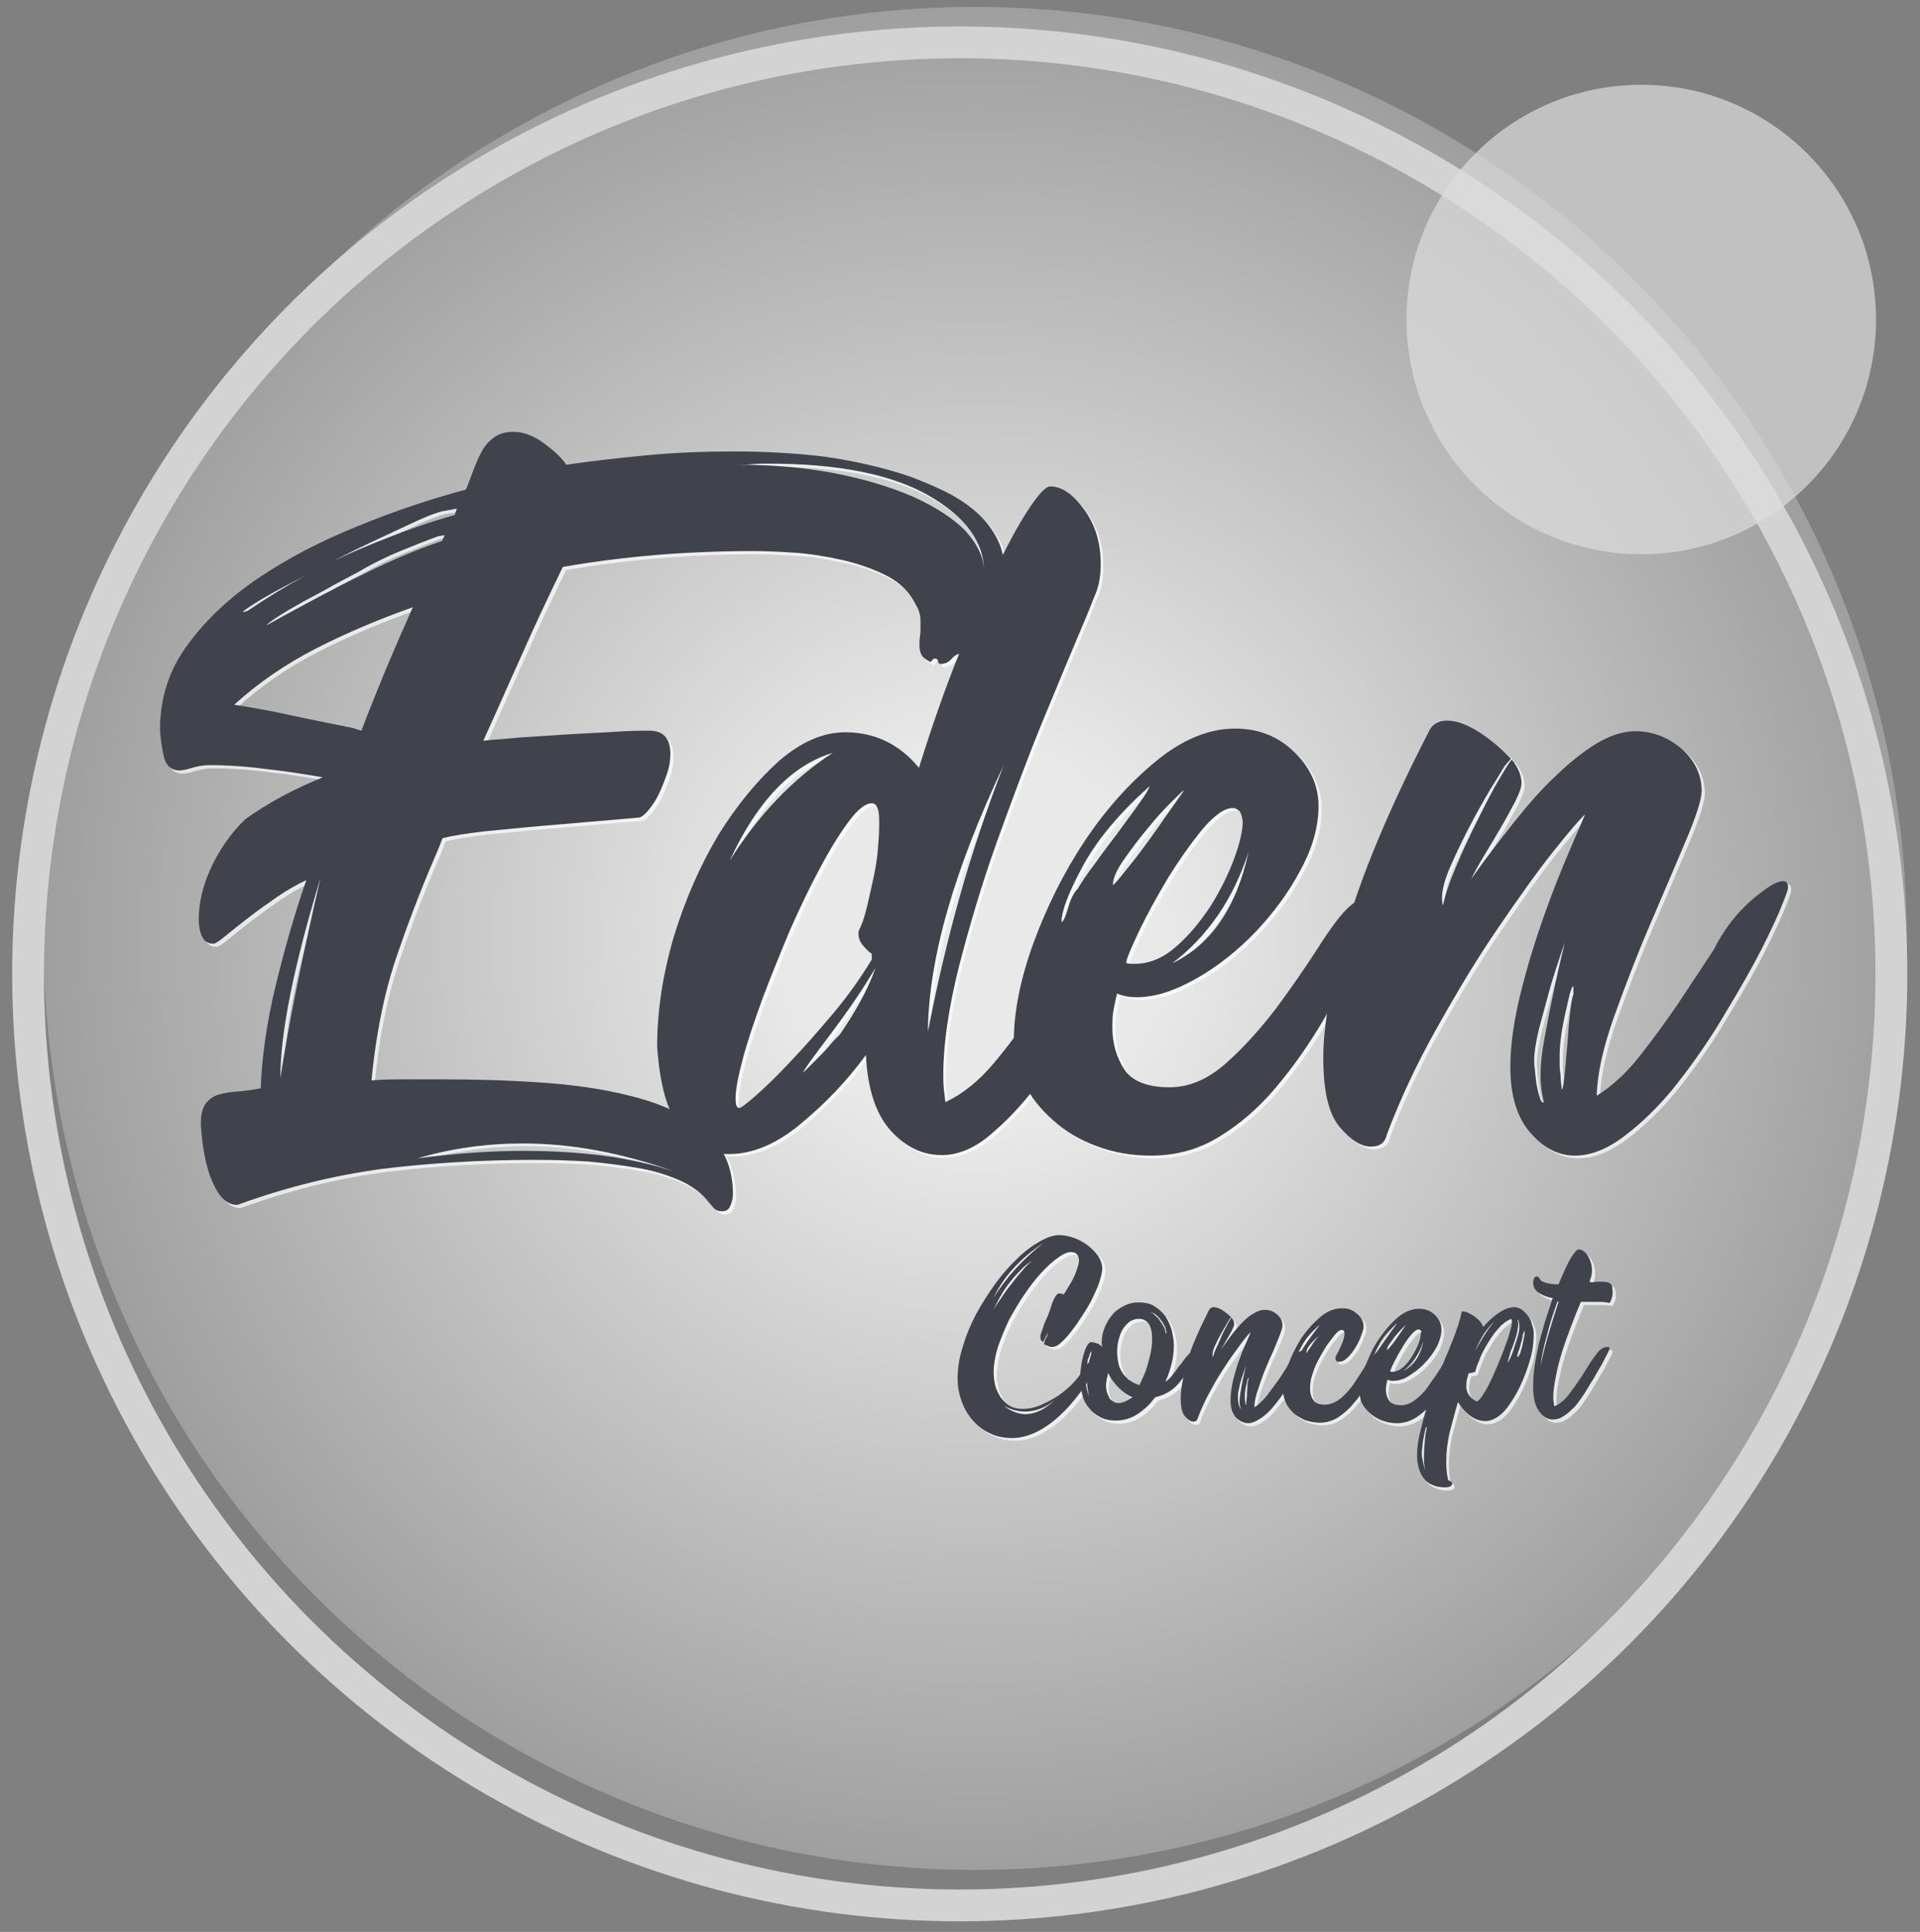 <svg xmlns="http://www.w3.org/2000/svg" xmlns:xlink="http://www.w3.org/1999/xlink" id="Calque_1" x="0px" y="0px" viewBox="0 0 362.3 364.6" style="enable-background:new 0 0 362.3 364.6;" xml:space="preserve"><rect x="0" y="0" width="362.3" height="364.6" fill="#808080" stroke="none"/><style type="text/css">	.st0{fill:url(#SVGID_1_);}	.st1{fill:none;stroke:#D3D3D3;stroke-width:6;stroke-miterlimit:10;}	.st2{opacity:0.7;}	.st3{fill:#FFFFFF;}	.st4{fill:#40434C;}	.st5{opacity:0.7;fill:#DDDDDD;}</style><radialGradient id="SVGID_1_" cx="184.028" cy="177.141" r="175.808" gradientUnits="userSpaceOnUse">	<stop offset="0.202" style="stop-color:#E9E9E9"></stop>	<stop offset="1" style="stop-color:#9F9F9F"></stop></radialGradient><circle class="st0" cx="184" cy="177.1" r="175.8"></circle><circle class="st1" cx="181.1" cy="183.8" r="175.8"></circle><g>	<g class="st2">		<path class="st3" d="M172.2,90.5c2.2,0.8,4.3,1.7,6.4,2.7c2.1,1,4,2.2,5.7,3.6c1.7,1.4,3.1,3,4.2,5c1.1,1.9,1.6,4,1.6,6.4   c0,5.2-2.3,10.2-6.9,14.8l-0.9,0.9c-0.8,0-1.5,0.3-2.1,1c-0.6,0.7-1.3,1-2.1,1c-0.3,0-0.5-0.2-0.5-0.5c0-0.3-0.2-0.5-0.5-0.5   c-0.3,0-0.5,0.1-0.6,0.3c-0.1,0.2-0.2,0.3-0.3,0.3c-0.2,0-0.5-0.2-1.2-0.7c-0.6-0.5-0.9-1.3-0.9-2.5c0-0.5,0-1,0.1-1.6   c0.1-0.6,0.1-1.4,0.1-2.3c0-0.6,0-1.2-0.1-1.7c-0.1-0.5-0.3-1.2-0.8-2c-1.1-2.3-2.9-4.1-5.4-5.4c-2.5-1.3-5.4-2.3-8.4-3   c-3.1-0.7-6.2-1.2-9.2-1.4c-3.1-0.2-5.6-0.3-7.6-0.3c-12.6,0-24.6,1-36,3c-2.6,5.4-5.2,10.8-7.6,16.3c-2.5,5.5-4.9,11-7.4,16.5   c1.5-0.2,3.8-0.3,6.7-0.6c2.9-0.2,6-0.4,9.1-0.6c3.2-0.2,6.2-0.3,9.1-0.5c2.9-0.2,5.1-0.2,6.5-0.2c2.6,0,3.9,1.5,3.9,4.4   c0,1.2-0.2,2.5-0.7,3.9s-1,2.7-1.6,3.9c-0.6,1.2-1.3,2.2-2,3c-0.7,0.8-1.3,1.2-1.7,1.2c-2,0.2-4.7,0.4-8.1,0.7   c-3.4,0.3-6.9,0.6-10.5,0.9c-3.6,0.3-7.1,0.7-10.5,1c-3.4,0.4-6,0.8-7.9,1.3l-0.7,1.8c-2.6,6-5.2,12.5-7.6,19.5   c-2.5,7-4.2,15.1-5.1,24.4c2.2-0.2,4.3-0.2,6.6-0.2c2.2,0,4.4,0,6.6,0c6.8,0,13.5,0.2,20.1,0.7c6.6,0.5,12.5,1.5,17.7,3   c5.2,1.5,9.3,3.7,12.5,6.6c3.2,2.9,4.7,6.7,4.7,11.4c0,0.8-0.2,1.5-0.5,2.2c-0.3,0.7-0.8,1-1.6,1c-0.6,0-1.2-0.2-1.6-0.7   s-0.8-0.9-1.2-1.4c-1.2-1.5-3-2.8-5.3-3.8c-2.3-1-4.9-1.8-7.9-2.3c-2.9-0.5-6-0.9-9.4-1.2c-3.3-0.2-6.6-0.3-9.8-0.3   c-10.3,0-19.9,0.6-28.9,1.7c-8.9,1.2-18,3.4-27.3,6.8c-1.4,0-2.5-0.7-3.5-2.1c-0.9-1.4-1.6-3-2.1-4.7c-0.5-1.8-0.8-3.5-1-5.1   c-0.2-1.6-0.3-2.8-0.3-3.6c0-1.5,0.3-2.7,0.9-3.6c0.6-0.8,1.4-1.4,2.4-1.7c1-0.3,2.2-0.5,3.6-0.6c1.4-0.1,2.8-0.3,4.4-0.6   c0.2-5.8,1.1-12.3,2.8-19.3c1.7-7,3.6-13.7,5.8-20c-1.7,0.8-3.5,1.8-5.4,3.1c-1.9,1.3-3.7,2.6-5.4,3.9c-1.7,1.3-3.2,2.5-4.4,3.5   c-1.2,1-2,1.5-2.3,1.5c-1.1,0-1.8-0.5-2.2-1.4c-0.4-0.9-0.6-2-0.6-3.2c0-3.2,0.8-6.5,2.4-9.9c1.6-3.4,3.7-6.4,6.4-9   c4.3-3.1,9.2-5.7,14.6-7.9c-3.5-0.6-7.2-1.2-11-1.6c-3.8-0.5-7.2-0.7-10.3-0.7c-1.2,0-2.3,0.2-3.3,0.5c-1,0.3-1.8,0.5-2.4,0.5   c-1.7,0-2.7-1-3.1-3.1c-0.4-2.1-0.6-3.7-0.6-4.7c0-5.8,1.7-11.2,5.2-15.9c3.5-4.8,8-9,13.5-12.7c5.5-3.7,11.7-6.9,18.6-9.7   c6.8-2.8,13.7-5.1,20.4-6.9c0.5-1.1,0.9-2.3,1.4-3.6c0.5-1.3,1-2.5,1.6-3.6c0.6-1.1,1.4-2,2.4-2.7c1-0.7,2.2-1,3.6-1   c1.8,0,3.8,0.7,5.8,2.2c2,1.5,3.4,2.8,4.2,4c4.9-0.7,10-1.3,15.4-1.8c5.3-0.5,10.7-0.7,16.1-0.7c5.8,0,11.6,0.3,17.3,1   C161.7,87.6,167.1,88.8,172.2,90.5z M68.7,138.5c1.5-4,3.1-7.9,4.7-11.8c1.6-3.8,3.3-7.7,5-11.5c-6.2,2.2-12.2,4.7-18.1,7.7   c-5.9,3-11.1,6.6-15.6,10.7c3.8,0.6,7.6,1.3,11.2,2.1c3.6,0.8,7.4,1.5,11.2,2.3L68.7,138.5z M86.7,96.6L84,97   c-0.8,0.2-2.3,0.7-4.5,1.7c-2.2,1-4.7,2.2-7.5,3.5c-2.8,1.3-5.7,2.7-8.7,4.3c-3,1.5-5.8,3-8.3,4.3c-2.5,1.3-4.6,2.5-6.2,3.5   s-2.4,1.6-2.4,1.7c0.3,0,0.6-0.1,0.9-0.2c7.4-5,14.6-8.9,21.5-11.8c6.9-2.9,12.8-5,17.6-6.3L86.7,96.6z M84.4,101.5l-1.2,0.2   c-2.2,0.8-4.5,1.7-6.9,2.7c-2.5,1-5.2,2.3-8.1,4c-1.2,0.6-2.8,1.5-4.7,2.5c-1.9,1.1-3.8,2.1-5.7,3.1c-1.8,1-3.5,2-4.9,2.9   s-2.1,1.5-2.1,1.6c6.9-3.8,13-7.1,18.4-9.7c5.3-2.6,10.2-4.7,14.7-6.2L84.4,101.5z M53.5,204.1c1.4-9.2,3.9-21.9,7.6-37.9   C56,182.7,53.5,195.3,53.5,204.1z M127.9,221.6c-9.9-3.5-19.4-5.3-28.6-5.3c-6.8,0-13.4,0.9-19.9,2.8c6.9-0.9,13.6-1.4,20.1-1.4   c5.2,0,10.2,0.3,14.9,0.9C119,219.2,123.5,220.2,127.9,221.6z M186.3,108.5c0-5.6-3.5-10.4-10.5-14.4c-7-4-17.1-6-30.1-6   c-1.1,0-2.1,0-3.1,0.1c-1,0.1-2,0.1-3.1,0.1c6.6,0,12.8,0.5,18.5,1.6c5.7,1.1,10.6,2.6,14.8,4.4c4.2,1.9,7.5,4,9.9,6.4   C185.1,103.3,186.3,105.8,186.3,108.5z"></path>		<path class="st3" d="M208.9,171.7c1.5-1.5,3-2.8,4.3-3.7c1.3-0.9,2.3-1.4,3.1-1.4c0.8,0,1.2,0.4,1.2,1.2c0,0.8-0.6,2.4-1.8,4.9   l-2.3,4.4c-2.2,4-4.6,8.4-7.3,13.2c-2.7,4.8-5.6,9.2-8.7,13.4s-6.2,7.7-9.5,10.5c-3.2,2.9-6.5,4.3-9.7,4.3c-3.7,0-6.9-1.6-9.7-4.7   c-2.8-3.2-4.3-7.9-4.6-14.2c-3.5,4.8-7.6,9.1-12.2,12.9c-4.6,3.9-9.2,5.8-13.6,5.8c-3.4,0-6-1.1-7.9-3.2c-1.8-2.2-3.2-4.5-4-7   c-0.8-2.5-1.4-5.9-1.7-10c0-6.9,1.1-13.9,3.2-21c2.2-7.1,5-13.4,8.4-19.1c3.5-5.6,7.3-10.2,11.4-13.9c4.2-3.6,8.3-5.4,12.5-5.4   c5.5,0,10.2,2.2,13.9,6.7c2.6-8.3,5.2-15.7,7.9-22.3c2.6-6.5,5-12.1,7.3-16.6c2.2-4.5,4.2-8,5.9-10.5c1.7-2.5,2.9-3.7,3.7-3.7   c2.2,0,4.3,1.5,6.4,4.4c2.1,2.9,3.1,6.3,3.1,10.2c0,2.5-0.4,4.5-1.2,6.2l-1.4,3.5c-2.3,5.4-5,11.9-8.1,19.4   c-3.1,7.5-6,15.4-8.9,23.4c-2.9,8.1-5.2,16-7.2,23.7c-1.9,7.7-2.9,14.4-2.9,20.1c0,0.9,0,1.8,0.1,2.8c0.1,0.9,0.2,1.8,0.3,2.5   c3.2-1.5,6.2-3.9,9-7.2s5.3-6.7,7.7-10.4c2.4-3.7,4.7-7.3,6.8-10.7C204.6,176.5,206.8,173.8,208.9,171.7z M138.2,163   c5.4-8.6,11.9-15.4,19.4-20.3C149.9,145,143.5,151.7,138.2,163z M163,175.4c0.5-1.1,0.9-2.5,1.3-4.2c0.4-1.7,0.8-3.5,1.2-5.4   c0.4-1.9,0.7-3.8,0.8-5.7c0.2-1.8,0.2-3.5,0.2-4.8c0-2.2-0.5-3.2-1.4-3.2c-1.2,0-2.7,1.2-4.4,3.5c-1.7,2.3-3.5,5.2-5.4,8.8   c-1.9,3.5-3.8,7.5-5.7,11.8c-1.8,4.3-3.5,8.5-5.1,12.7c-1.5,4.2-2.8,7.9-3.7,11.3c-0.9,3.4-1.4,5.9-1.4,7.6c0,1.2,0.2,1.8,0.7,1.8   c0.3,0,1.4-0.8,3.2-2.4c1.8-1.6,4-3.7,6.5-6.4c2.5-2.6,5.1-5.6,7.9-8.9c2.8-3.3,5.2-6.7,7.4-10.3v-1.2c-0.5-0.3-1-0.8-1.6-1.5   c-0.6-0.7-0.9-1.4-0.9-2.2C162.5,176.5,162.7,176.1,163,175.4z M159,195.8c2.9-4.2,5.2-8.3,6.7-12.5c-1.1,1.8-2.4,3.9-3.9,6.1   c-1.5,2.2-3.1,4.4-4.6,6.4c-1.5,2-2.8,3.7-3.8,5.1c-1,1.4-1.4,2.1-1.3,2.1l2.5-2.5c0.8-0.8,1.5-1.5,2.2-2.3   C157.5,197.3,158.3,196.5,159,195.8z M175.7,195.3c1.7-8.8,3.7-17.3,6-25.5c2.3-8.2,5.1-16.5,8.3-24.8   C180.6,164.8,175.8,181.6,175.7,195.3z"></path>		<path class="st3" d="M255.1,171.7c3.7-3.1,6.2-4.6,7.4-4.6c0.5,0,0.7,0.3,0.7,0.9c0,1.4-0.8,3.6-2.5,6.7l-2.8,4.9   c-2.5,4.5-5,9-7.7,13.6c-2.7,4.6-5.7,8.8-8.9,12.6c-3.2,3.8-6.8,6.9-10.6,9.2c-3.8,2.4-8.2,3.6-12.9,3.6c-3.7,0-7.1-0.6-10.3-1.8   c-3.2-1.2-5.9-2.8-8.2-4.9c-2.3-2-4.1-4.3-5.4-6.8c-1.3-2.5-2-5.2-2-8c0-5.5,1.2-11.7,3.7-18.6c2.5-6.8,5.7-13.3,9.7-19.3   c4-6,8.5-11,13.5-15.1c5-4.1,10-6.1,14.9-6.1c4.4,0,8.1,1.5,11.1,4.4c3,2.9,4.6,6.3,4.6,10.2c0,3.9-1.1,7.9-3.4,12.1   c-2.2,4.2-5.1,8.1-8.5,11.7c-3.4,3.5-7.1,6.5-11.2,8.8s-7.7,3.5-11.2,3.5c-1.4,0-2.6-0.2-3.7-0.7c-0.3,1.1-0.5,2.2-0.7,3.2   c-0.2,1.1-0.2,2.2-0.2,3.2c0,3.1,0.8,5.7,2.3,8c1.5,2.2,4.4,3.3,8.5,3.3c3.7,0,7.2-1.5,10.6-4.5c3.4-3,6.5-6.5,9.5-10.4   c2.9-3.9,5.5-7.7,7.9-11.4C251.6,175.7,253.6,173.1,255.1,171.7z M203.9,168.3c0.6-1.1,1.7-2.7,3.2-4.7c1.5-2.1,3.1-4.2,4.6-6.2   c1.5-2.1,2.9-3.9,4-5.5s1.7-2.6,1.7-2.9c-5.7,5.1-9.9,10.1-12.6,15.1c-2.7,5-4,8.5-4,10.5c0.3,0,0.7-0.8,1.2-2.5   C202.6,170.3,203.2,169.1,203.9,168.3z M210.5,167.6c0.2,0,1-0.9,2.4-2.7c1.5-1.8,3-3.8,4.6-6c1.6-2.2,3.7-5.3,6.4-9.1   c-0.2,0-0.9,0.7-2.3,2.1c-1.4,1.4-2.9,3-4.5,5c-1.6,1.9-3.1,3.9-4.5,5.9C211.2,164.7,210.5,166.4,210.5,167.6z M234.6,153.7   c-0.5-0.5-0.9-0.7-1.4-0.7c-1.5,0-3.4,1.3-5.7,4c-2.2,2.7-4.4,5.8-6.5,9.2c-2.1,3.5-3.9,6.8-5.4,9.9c-1.5,3.2-2.4,5.2-2.5,6.1   c0.3,0.2,0.8,0.2,1.6,0.2c2.8,0,5.4-1.1,7.9-3.3c2.5-2.2,4.6-4.8,6.5-7.7c1.8-2.9,3.3-5.9,4.4-8.9c1.1-3,1.6-5.3,1.6-7   C235,155,234.9,154.4,234.6,153.7z M221.7,182.4c7.3-3.5,12.1-10.5,14.4-21C233.3,170.3,228.5,177.3,221.7,182.4z"></path>		<path class="st3" d="M329.7,171.7c1.4-1.4,2.8-2.5,4.2-3.5s2.5-1.4,3.2-1.4c0.6,0,0.9,0.4,0.9,1.2c0,0.5-0.6,2-1.7,4.7   c-1.2,2.7-2.7,5.9-4.7,9.6c-2,3.7-4.4,7.7-7,12c-2.7,4.3-5.5,8.2-8.4,11.8c-2.9,3.5-6,6.5-9.2,8.9c-3.2,2.4-6.3,3.6-9.2,3.6   c-3.1,0-5.9-1.4-8.4-4.3c-2.5-2.8-3.8-7-3.8-12.4c0-4.3,0.7-9,2-14.2c1.3-5.2,2.8-10,4.4-14.5c1.6-4.5,3.2-8.5,4.7-12   c1.5-3.5,2.5-5.8,3-7c-0.9,0.8-2.9,3.1-6,7c-3.1,3.9-6.5,8.7-10.4,14.4c-3.9,5.7-7.7,12-11.5,18.8c-3.9,6.9-7,13.6-9.5,20.2   c-0.3,1.5-1.3,2.3-3,2.3c-1.8,0-3.8-1.2-5.9-3.7c-2.1-2.5-3.1-6.8-3.1-13.2c0-5.8,1.4-13.8,4.2-23.8c2.8-10,8-22.6,15.7-37.6   c0.6-1.4,1.8-2.1,3.5-2.1c1.8,0,3.9,0.8,6.2,2.3c2.3,1.5,4.2,3.2,5.8,4.9l-1.2,1.4c-0.5,0.8-1.3,2.2-2.7,4.4   c-1.3,2.2-2.6,4.5-3.9,7c-1.3,2.5-2.5,5-3.6,7.5c-1.1,2.5-1.6,4.5-1.6,6c0,0.6,0.1,1.1,0.2,1.4c0.3-1.7,1.1-4.1,2.4-7.2   c1.3-3.1,2.7-6.1,4.2-9.1c1.5-3,2.8-5.6,4.2-7.9c1.3-2.2,2-3.3,2.2-3.3c1.2,1.5,1.8,3,1.8,4.4c0,0.8-0.4,1.9-1.2,3.5   c-0.8,1.5-1.7,3.2-2.7,4.9c-1,1.7-2,3.4-3.1,5.2c-1.1,1.8-1.9,3.3-2.5,4.5c2.6-3.7,5.3-7.2,8-10.6c2.7-3.4,5.3-6.4,8-8.9   c2.6-2.5,5.2-4.6,7.7-6.1c2.5-1.5,5-2.3,7.3-2.3c3.2,0,6.1,1.1,8.7,3.3c2.5,2.2,3.8,4.9,3.8,8c0,1.5-1,4.7-3,9.4   c-2,4.7-4.2,9.9-6.7,15.7c-2.5,5.8-4.7,11.6-6.8,17.4c-2.1,5.9-3.2,10.9-3.3,15c2.9-1.8,5.7-4.4,8.2-7.6s5-6.6,7.3-10   c2.3-3.5,4.5-6.8,6.6-10C325.7,176.4,327.7,173.8,329.7,171.7z M291.8,208.7c0-0.2-0.1-0.7-0.3-1.7c-0.2-1-0.3-2.2-0.3-3.6   c0-1.7,0.2-3.9,0.7-6.6c0.5-2.7,1-5.4,1.6-8.2c0.6-3.1,1.4-6.5,2.3-10.2c-1.2,3.5-2.2,6.5-2.9,9c-0.7,2.5-1.3,4.9-2,7.4   c-0.6,2.5-0.9,4.5-0.9,6c0,0.2,0,0.7,0.1,1.5c0.1,0.8,0.2,1.7,0.3,2.7c0.2,0.9,0.3,1.8,0.6,2.5   C291.3,208.3,291.5,208.7,291.8,208.7z M297.4,186.8c-0.2,0-0.3,0.5-0.6,1.4c-0.2,0.9-0.5,2.1-0.8,3.5c-0.3,1.4-0.6,2.8-0.8,4.3   c-0.2,1.5-0.3,2.7-0.3,3.8c0,0.6,0,1.2,0,1.8c0,0.6,0.1,1.3,0.2,2.1c0,0.8,0.1,1.6,0.2,2.5c0.2,0,0.3-0.8,0.5-2.4   c0.2-1.6,0.3-3.5,0.5-5.5c0.2-2.1,0.3-4.1,0.5-6c0.2-1.9,0.4-3.3,0.7-4V186.8z"></path>	</g>	<g>		<g>			<path class="st4" d="M171.6,89.9c2.2,0.8,4.3,1.7,6.4,2.7c2.1,1,4,2.2,5.7,3.6c1.7,1.4,3.1,3,4.2,5c1.1,1.9,1.6,4,1.6,6.4    c0,5.2-2.3,10.2-6.9,14.8l-0.9,0.9c-0.8,0-1.5,0.3-2.1,1c-0.6,0.7-1.3,1-2.1,1c-0.3,0-0.5-0.2-0.5-0.5c0-0.3-0.2-0.5-0.5-0.5    c-0.3,0-0.5,0.1-0.6,0.3c-0.1,0.2-0.2,0.3-0.3,0.3c-0.2,0-0.5-0.2-1.2-0.7c-0.6-0.5-0.9-1.3-0.9-2.5c0-0.5,0-1,0.1-1.6    c0.1-0.6,0.1-1.4,0.1-2.3c0-0.6,0-1.2-0.1-1.7c-0.1-0.5-0.3-1.2-0.8-2c-1.1-2.3-2.9-4.1-5.4-5.4c-2.5-1.3-5.4-2.3-8.4-3    c-3.1-0.7-6.2-1.2-9.2-1.4c-3.1-0.2-5.6-0.3-7.6-0.3c-12.6,0-24.6,1-36,3c-2.6,5.4-5.2,10.8-7.6,16.3c-2.5,5.5-4.9,11-7.4,16.5    c1.5-0.2,3.8-0.3,6.7-0.6c2.9-0.2,6-0.4,9.1-0.6c3.2-0.2,6.2-0.3,9.1-0.5c2.9-0.2,5.1-0.2,6.5-0.2c2.6,0,3.9,1.5,3.9,4.4    c0,1.2-0.2,2.5-0.7,3.9s-1,2.7-1.6,3.9c-0.6,1.2-1.3,2.2-2,3c-0.7,0.8-1.3,1.2-1.7,1.2c-2,0.2-4.7,0.4-8.1,0.7    c-3.4,0.3-6.9,0.6-10.5,0.9c-3.6,0.3-7.1,0.7-10.5,1c-3.4,0.4-6,0.8-7.9,1.3l-0.7,1.8c-2.6,6-5.2,12.5-7.6,19.5    c-2.5,7-4.2,15.1-5.1,24.4c2.2-0.2,4.3-0.2,6.6-0.2c2.2,0,4.4,0,6.6,0c6.8,0,13.5,0.2,20.1,0.7c6.6,0.5,12.5,1.5,17.7,3    c5.2,1.5,9.3,3.7,12.5,6.6c3.2,2.9,4.7,6.7,4.7,11.4c0,0.8-0.2,1.5-0.5,2.2c-0.3,0.7-0.8,1-1.6,1c-0.6,0-1.2-0.2-1.6-0.7    s-0.8-0.9-1.2-1.4c-1.2-1.5-3-2.8-5.3-3.8c-2.3-1-4.9-1.8-7.9-2.3c-2.9-0.5-6-0.9-9.4-1.2c-3.3-0.2-6.6-0.3-9.8-0.3    c-10.3,0-19.9,0.6-28.9,1.7c-8.9,1.2-18,3.4-27.3,6.8c-1.4,0-2.5-0.7-3.5-2.1c-0.9-1.4-1.6-3-2.1-4.7c-0.5-1.8-0.8-3.5-1-5.1    c-0.2-1.6-0.3-2.8-0.3-3.6c0-1.5,0.3-2.7,0.9-3.6c0.6-0.8,1.4-1.4,2.4-1.7c1-0.3,2.2-0.5,3.6-0.6c1.4-0.1,2.8-0.3,4.4-0.6    c0.2-5.8,1.1-12.3,2.8-19.3c1.7-7,3.6-13.7,5.8-20c-1.7,0.8-3.5,1.8-5.4,3.1c-1.9,1.3-3.7,2.6-5.4,3.9c-1.7,1.3-3.2,2.5-4.4,3.5    c-1.2,1-2,1.5-2.3,1.5c-1.1,0-1.8-0.5-2.2-1.4c-0.4-0.9-0.6-2-0.6-3.2c0-3.2,0.8-6.5,2.4-9.9c1.6-3.4,3.7-6.4,6.4-9    c4.3-3.1,9.2-5.7,14.6-7.9c-3.5-0.6-7.2-1.2-11-1.6c-3.8-0.5-7.2-0.7-10.3-0.7c-1.2,0-2.3,0.2-3.3,0.5c-1,0.3-1.8,0.5-2.4,0.5    c-1.7,0-2.7-1-3.1-3.1c-0.4-2.1-0.6-3.7-0.6-4.7c0-5.8,1.7-11.2,5.2-15.9c3.5-4.8,8-9,13.5-12.7c5.5-3.7,11.7-6.9,18.6-9.7    c6.8-2.8,13.7-5.1,20.4-6.9c0.5-1.1,0.9-2.3,1.4-3.6c0.5-1.3,1-2.5,1.6-3.6c0.6-1.1,1.4-2,2.4-2.7c1-0.7,2.2-1,3.6-1    c1.8,0,3.8,0.7,5.8,2.2c2,1.5,3.4,2.8,4.2,4c4.9-0.7,10-1.3,15.4-1.8c5.3-0.5,10.7-0.7,16.1-0.7c5.8,0,11.6,0.3,17.3,1    C161.2,87,166.6,88.2,171.6,89.9z M68.2,137.9c1.5-4,3.1-7.9,4.7-11.8c1.6-3.8,3.3-7.7,5-11.5c-6.2,2.2-12.2,4.7-18.1,7.7    c-5.9,3-11.1,6.6-15.6,10.7c3.8,0.6,7.6,1.3,11.2,2.1c3.6,0.8,7.4,1.5,11.2,2.3L68.2,137.9z M86.2,96l-2.8,0.5    c-0.8,0.2-2.3,0.7-4.5,1.7c-2.2,1-4.7,2.2-7.5,3.5c-2.8,1.3-5.7,2.7-8.7,4.3c-3,1.5-5.8,3-8.3,4.3c-2.5,1.3-4.6,2.5-6.2,3.5    s-2.4,1.6-2.4,1.7c0.3,0,0.6-0.1,0.9-0.2c7.4-5,14.6-8.9,21.5-11.8c6.9-2.9,12.8-5,17.6-6.3L86.2,96z M83.9,101l-1.2,0.2    c-2.2,0.8-4.5,1.7-6.9,2.7c-2.5,1-5.2,2.3-8.1,4c-1.2,0.6-2.8,1.5-4.7,2.5c-1.9,1.1-3.8,2.1-5.7,3.1c-1.8,1-3.5,2-4.9,2.9    s-2.1,1.5-2.1,1.6c6.9-3.8,13-7.1,18.4-9.7c5.3-2.6,10.2-4.7,14.7-6.2L83.9,101z M52.9,203.5c1.4-9.2,3.9-21.9,7.6-37.9    C55.5,182.1,52.9,194.7,52.9,203.5z M127.3,221.1c-9.9-3.5-19.4-5.3-28.6-5.3c-6.8,0-13.4,0.9-19.9,2.8    c6.9-0.9,13.6-1.4,20.1-1.4c5.2,0,10.2,0.3,14.9,0.9C118.5,218.7,123,219.7,127.3,221.1z M185.7,107.9c0-5.6-3.5-10.4-10.5-14.4    c-7-4-17.1-6-30.1-6c-1.1,0-2.1,0-3.1,0.1c-1,0.1-2,0.1-3.1,0.1c6.6,0,12.8,0.5,18.5,1.6c5.7,1.1,10.6,2.6,14.8,4.4    c4.2,1.9,7.5,4,9.9,6.4C184.5,102.7,185.7,105.3,185.7,107.9z"></path>			<path class="st4" d="M208.4,171.2c1.5-1.5,3-2.8,4.3-3.7c1.3-0.9,2.3-1.4,3.1-1.4c0.8,0,1.2,0.4,1.2,1.2c0,0.8-0.6,2.4-1.8,4.9    l-2.3,4.4c-2.2,4-4.6,8.4-7.3,13.2c-2.7,4.8-5.6,9.2-8.7,13.4s-6.2,7.7-9.5,10.5c-3.2,2.9-6.5,4.3-9.7,4.3    c-3.7,0-6.9-1.6-9.7-4.7c-2.8-3.2-4.3-7.9-4.6-14.2c-3.5,4.8-7.6,9.1-12.2,12.9c-4.6,3.9-9.2,5.8-13.6,5.8c-3.4,0-6-1.1-7.9-3.2    c-1.8-2.2-3.2-4.5-4-7c-0.8-2.5-1.4-5.9-1.7-10c0-6.9,1.1-13.9,3.2-21c2.2-7.1,5-13.4,8.4-19.1c3.5-5.6,7.3-10.2,11.4-13.9    c4.2-3.6,8.3-5.4,12.5-5.4c5.5,0,10.2,2.2,13.9,6.7c2.6-8.3,5.2-15.7,7.9-22.3c2.6-6.5,5-12.1,7.3-16.6c2.2-4.5,4.2-8,5.9-10.5    c1.7-2.5,2.9-3.7,3.7-3.7c2.2,0,4.3,1.5,6.4,4.4c2.1,2.9,3.1,6.3,3.1,10.2c0,2.5-0.4,4.5-1.2,6.2l-1.4,3.5    c-2.3,5.4-5,11.9-8.1,19.4c-3.1,7.5-6,15.4-8.9,23.4c-2.9,8.1-5.2,16-7.2,23.7c-1.9,7.7-2.9,14.4-2.9,20.1c0,0.9,0,1.8,0.1,2.8    c0.1,0.9,0.2,1.8,0.3,2.5c3.2-1.5,6.2-3.9,9-7.2s5.3-6.7,7.7-10.4c2.4-3.7,4.7-7.3,6.8-10.7C204,175.9,206.2,173.2,208.4,171.2z     M137.7,162.4c5.4-8.6,11.9-15.4,19.4-20.3C149.4,144.4,142.9,151.2,137.7,162.4z M162.4,174.9c0.5-1.1,0.9-2.5,1.3-4.2    c0.4-1.7,0.8-3.5,1.2-5.4c0.4-1.9,0.7-3.8,0.8-5.7c0.2-1.8,0.2-3.5,0.2-4.8c0-2.2-0.5-3.2-1.4-3.2c-1.2,0-2.7,1.2-4.4,3.5    c-1.7,2.3-3.5,5.2-5.4,8.8c-1.9,3.5-3.8,7.5-5.7,11.8c-1.8,4.3-3.5,8.5-5.1,12.7c-1.5,4.2-2.8,7.9-3.7,11.3    c-0.9,3.4-1.4,5.9-1.4,7.6c0,1.2,0.2,1.8,0.7,1.8c0.3,0,1.4-0.8,3.2-2.4c1.8-1.6,4-3.7,6.5-6.4c2.5-2.6,5.1-5.6,7.9-8.9    c2.8-3.3,5.2-6.7,7.4-10.3V180c-0.5-0.3-1-0.8-1.6-1.5c-0.6-0.7-0.9-1.4-0.9-2.2C161.9,176,162.1,175.5,162.4,174.9z     M158.5,195.2c2.9-4.2,5.2-8.3,6.7-12.5c-1.1,1.8-2.4,3.9-3.9,6.1c-1.5,2.2-3.1,4.4-4.6,6.4c-1.5,2-2.8,3.7-3.8,5.1    c-1,1.4-1.4,2.1-1.3,2.1l2.5-2.5c0.8-0.8,1.5-1.5,2.2-2.3C157,196.7,157.7,196,158.5,195.2z M175.1,194.7    c1.7-8.8,3.7-17.3,6-25.5c2.3-8.2,5.1-16.5,8.3-24.8C180,164.3,175.2,181,175.1,194.7z"></path>			<path class="st4" d="M254.5,171.2c3.7-3.1,6.2-4.6,7.4-4.6c0.5,0,0.7,0.3,0.7,0.9c0,1.4-0.8,3.6-2.5,6.7l-2.8,4.9    c-2.5,4.5-5,9-7.7,13.6c-2.7,4.6-5.7,8.8-8.9,12.6c-3.2,3.8-6.8,6.9-10.6,9.2c-3.8,2.4-8.2,3.6-12.9,3.6c-3.7,0-7.1-0.6-10.3-1.8    c-3.2-1.2-5.9-2.8-8.2-4.9c-2.3-2-4.1-4.3-5.4-6.8c-1.3-2.5-2-5.2-2-8c0-5.5,1.2-11.7,3.7-18.6c2.5-6.8,5.7-13.3,9.7-19.3    c4-6,8.5-11,13.5-15.1c5-4.1,10-6.1,14.9-6.1c4.4,0,8.1,1.5,11.1,4.4c3,2.9,4.6,6.3,4.6,10.2c0,3.9-1.1,7.9-3.4,12.1    c-2.2,4.2-5.1,8.1-8.5,11.7c-3.4,3.5-7.1,6.5-11.2,8.8s-7.7,3.5-11.2,3.5c-1.4,0-2.6-0.2-3.7-0.7c-0.3,1.1-0.5,2.2-0.7,3.2    c-0.2,1.1-0.2,2.2-0.2,3.2c0,3.1,0.8,5.7,2.3,8c1.5,2.2,4.4,3.3,8.5,3.3c3.7,0,7.2-1.5,10.6-4.5c3.4-3,6.5-6.5,9.5-10.4    c2.9-3.9,5.5-7.7,7.9-11.4C251.1,175.1,253,172.6,254.5,171.2z M203.4,167.7c0.6-1.1,1.7-2.7,3.2-4.7c1.5-2.1,3.1-4.2,4.6-6.2    c1.5-2.1,2.9-3.9,4-5.5s1.7-2.6,1.7-2.9c-5.7,5.1-9.9,10.1-12.6,15.1c-2.7,5-4,8.5-4,10.5c0.3,0,0.7-0.8,1.2-2.5    C202,169.7,202.6,168.5,203.4,167.7z M210,167c0.2,0,1-0.9,2.4-2.7c1.5-1.8,3-3.8,4.6-6c1.6-2.2,3.7-5.3,6.4-9.1    c-0.2,0-0.9,0.7-2.3,2.1c-1.4,1.4-2.9,3-4.5,5c-1.6,1.9-3.1,3.9-4.5,5.9C210.7,164.2,210,165.8,210,167z M234,153.2    c-0.5-0.5-0.9-0.7-1.4-0.7c-1.5,0-3.4,1.3-5.7,4c-2.2,2.7-4.4,5.8-6.5,9.2c-2.1,3.5-3.9,6.8-5.4,9.9c-1.5,3.2-2.4,5.2-2.5,6.1    c0.3,0.2,0.8,0.2,1.6,0.2c2.8,0,5.4-1.1,7.9-3.3c2.5-2.2,4.6-4.8,6.5-7.7c1.8-2.9,3.3-5.9,4.4-8.9c1.1-3,1.6-5.3,1.6-7    C234.4,154.4,234.3,153.8,234,153.2z M221.2,181.8c7.3-3.5,12.1-10.5,14.4-21C232.7,169.7,227.9,176.7,221.2,181.8z"></path>			<path class="st4" d="M329.1,171.2c1.4-1.4,2.8-2.5,4.2-3.5s2.5-1.4,3.2-1.4c0.6,0,0.9,0.4,0.9,1.2c0,0.5-0.6,2-1.7,4.7    c-1.2,2.7-2.7,5.9-4.7,9.6c-2,3.7-4.4,7.7-7,12c-2.7,4.3-5.5,8.2-8.4,11.8c-2.9,3.5-6,6.5-9.2,8.9c-3.2,2.4-6.3,3.6-9.2,3.6    c-3.1,0-5.9-1.4-8.4-4.3c-2.5-2.8-3.8-7-3.8-12.4c0-4.3,0.7-9,2-14.2c1.3-5.2,2.8-10,4.4-14.5c1.6-4.5,3.2-8.5,4.7-12    c1.5-3.5,2.5-5.8,3-7c-0.9,0.8-2.9,3.1-6,7c-3.1,3.9-6.5,8.7-10.4,14.4c-3.9,5.7-7.7,12-11.5,18.8c-3.9,6.9-7,13.6-9.5,20.2    c-0.3,1.5-1.3,2.3-3,2.3c-1.8,0-3.8-1.2-5.9-3.7c-2.1-2.5-3.1-6.8-3.1-13.2c0-5.8,1.4-13.8,4.2-23.8c2.8-10,8-22.6,15.7-37.6    c0.6-1.4,1.8-2.1,3.5-2.1c1.8,0,3.9,0.8,6.2,2.3c2.3,1.5,4.2,3.2,5.8,4.9l-1.2,1.4c-0.5,0.8-1.3,2.2-2.7,4.4    c-1.3,2.2-2.6,4.5-3.9,7c-1.3,2.5-2.5,5-3.6,7.5c-1.1,2.5-1.6,4.5-1.6,6c0,0.6,0.1,1.1,0.2,1.4c0.3-1.7,1.1-4.1,2.4-7.2    c1.3-3.1,2.7-6.1,4.2-9.1c1.5-3,2.8-5.6,4.2-7.9c1.3-2.2,2-3.3,2.2-3.3c1.2,1.5,1.8,3,1.8,4.4c0,0.8-0.4,1.9-1.2,3.5    c-0.8,1.5-1.7,3.2-2.7,4.9c-1,1.7-2,3.4-3.1,5.2c-1.1,1.8-1.9,3.3-2.5,4.5c2.6-3.7,5.3-7.2,8-10.6c2.7-3.4,5.3-6.4,8-8.9    c2.6-2.5,5.2-4.6,7.7-6.1c2.5-1.5,5-2.3,7.3-2.3c3.2,0,6.1,1.1,8.7,3.3c2.5,2.2,3.8,4.9,3.8,8c0,1.5-1,4.7-3,9.4    c-2,4.7-4.2,9.9-6.7,15.7c-2.5,5.8-4.7,11.6-6.8,17.4c-2.1,5.9-3.2,10.9-3.3,15c2.9-1.8,5.7-4.4,8.2-7.6s5-6.6,7.3-10    c2.3-3.5,4.5-6.8,6.6-10C325.1,175.8,327.1,173.2,329.1,171.2z M291.3,208.1c0-0.2-0.1-0.7-0.3-1.7c-0.2-1-0.3-2.2-0.3-3.6    c0-1.7,0.2-3.9,0.7-6.6c0.5-2.7,1-5.4,1.6-8.2c0.6-3.1,1.4-6.5,2.3-10.2c-1.2,3.5-2.2,6.5-2.9,9c-0.7,2.5-1.3,4.9-2,7.4    c-0.6,2.5-0.9,4.5-0.9,6c0,0.2,0,0.7,0.1,1.5c0.1,0.8,0.2,1.7,0.3,2.7c0.2,0.9,0.3,1.8,0.6,2.5    C290.7,207.8,291,208.1,291.3,208.1z M296.8,186.2c-0.2,0-0.3,0.5-0.6,1.4c-0.2,0.9-0.5,2.1-0.8,3.5c-0.3,1.4-0.6,2.8-0.8,4.3    c-0.2,1.5-0.3,2.7-0.3,3.8c0,0.6,0,1.2,0,1.8c0,0.6,0.1,1.3,0.2,2.1c0,0.8,0.1,1.6,0.2,2.5c0.2,0,0.3-0.8,0.5-2.4    c0.2-1.6,0.3-3.5,0.5-5.5c0.2-2.1,0.3-4.1,0.5-6c0.2-1.9,0.4-3.3,0.7-4V186.2z"></path>		</g>	</g></g><g>	<g class="st2">		<path class="st3" d="M199.4,250c0.1-0.2,0.2-0.3,0.2-0.4c0.1-0.1,0.1-0.1,0.1-0.2C199.7,249.4,199.6,249.6,199.4,250   c-0.2,0.5-0.5,1-0.8,1.6c-0.3,0.5-0.6,1-0.8,1.5c-0.2,0.5-0.4,0.7-0.4,0.7c0,0,0-0.1-0.2-0.2s-0.3-0.5-0.3-1l0.8-2.4l0.5-1.1   c0.2-0.4,0.3-0.8,0.5-1.3c0.2-0.5,0.3-1,0.5-1.5c0.2-0.5,0.4-0.9,0.6-1.2c0.2-0.3,0.4-0.5,0.7-0.5c0.3,0,0.6,0.1,0.8,0.2   c0.2-0.2,0.4-0.6,0.7-1.1c0.3-0.5,0.7-1.1,1-1.7c0.3-0.6,0.6-1.2,0.8-1.9c0.2-0.6,0.4-1.2,0.4-1.7c0-1-0.5-1.6-1.5-1.6   c-0.7,0-1.6,0.4-2.5,1.1c-1,0.7-2,1.6-3.1,2.8c-1.1,1.2-2.1,2.5-3.2,4.1c-1.1,1.6-2,3.2-2.9,4.8c-0.8,1.7-1.5,3.4-2.1,5.1   c-0.5,1.7-0.8,3.3-0.8,4.8c0,0.8,0.1,1.6,0.3,2.5c0.2,0.8,0.6,1.5,1,2.2c0.5,0.6,1,1.2,1.7,1.6c0.7,0.4,1.5,0.6,2.5,0.6   c1,0,2.1-0.2,3.3-0.7c1.2-0.5,2.3-1.1,3.4-1.8c1.1-0.8,2.1-1.6,3-2.6c0.9-1,1.6-2,2.1-3c0.2-0.4,0.5-0.6,0.9-0.6   c0.2,0,0.5,0.1,0.7,0.2c0.2,0.2,0.3,0.4,0.3,0.7c0,0.2,0,0.4-0.1,0.5c-2.4,4.1-5,7.3-7.7,9.5c-2.7,2.2-5.4,3.3-8,3.3   c-1.5,0-2.9-0.3-4.1-0.9c-1.3-0.6-2.3-1.4-3.2-2.4c-0.9-1-1.6-2.2-2.1-3.5c-0.5-1.4-0.8-2.8-0.8-4.4c0-1.9,0.3-4,1-6.1   c0.6-2.1,1.5-4.2,2.5-6.1c1.1-2,2.3-3.9,3.6-5.7c1.3-1.8,2.7-3.4,4.2-4.8c1.4-1.4,2.8-2.4,4.2-3.2c1.4-0.8,2.6-1.2,3.7-1.2   c0.9,0,1.8,0.2,2.7,0.5c0.9,0.3,1.8,0.8,2.6,1.4c0.8,0.6,1.5,1.3,2,2c0.5,0.8,0.8,1.6,0.8,2.4c0,0.6-0.2,1.4-0.5,2.4   c-0.3,1-0.8,2-1.3,3.1s-1.2,2.2-1.9,3.3c-0.7,1.1-1.4,2.1-2.1,3c-0.7,0.9-1.3,1.6-2,2.2c-0.6,0.6-1.2,0.8-1.6,0.8c0,0-0.1,0-0.1,0   c0,0-0.1,0-0.1,0c-0.3,0-0.5-0.1-0.7-0.2c-0.2-0.1-0.4-0.2-0.5-0.2c-0.1-0.1-0.2-0.1-0.2-0.2c0.1-0.4,0.2-0.9,0.5-1.3   C198.3,252.1,198.7,251.3,199.4,250z M196.1,238c-0.8,0.3-1.6,0.9-2.4,1.6c-0.8,0.8-1.6,1.6-2.4,2.6c-0.8,1-1.5,2-2.1,3.1   c-0.6,1.1-1.1,2-1.5,2.9c0.2-0.5,0.7-1.3,1.5-2.4c0.7-1.1,1.5-2.2,2.4-3.3c0.8-1.1,1.7-2.1,2.5-3   C194.9,238.7,195.6,238.2,196.1,238z M188.1,245.5c2.3-3.7,5.4-7.2,9.5-10.4C193.1,238,189.9,241.5,188.1,245.5z M199.6,264.7   c-1.9,1.5-3.8,2.2-5.7,2.2c-1.4,0-2.7-0.4-4-1.1c1.3,1,2.7,1.6,4.2,1.6C196,267.4,197.8,266.5,199.6,264.7z"></path>		<path class="st3" d="M224.9,256.2c0.4-0.4,0.8-0.7,1.1-0.9c0.4-0.2,0.6-0.4,0.8-0.4s0.3,0.1,0.3,0.2c0,0.2-0.2,0.6-0.5,1.3   c-1.2,2.2-2.4,3.9-3.6,5.3c-1.2,1.4-2.7,2.2-4.4,2.6c-1,1.3-2.1,2.4-3.4,3.2c-1.2,0.8-2.6,1.2-4,1.2c-1.2,0-2.2-0.2-3.1-0.7   c-0.9-0.5-1.6-1.1-2.1-1.8c-0.6-0.7-1-1.6-1.2-2.5s-0.4-1.9-0.4-2.8c0-0.3,0-0.8,0.1-1.6c0.1-0.8,0.2-1.6,0.4-2.4s0.4-1.5,0.7-2.1   s0.6-0.9,0.9-0.9c0.3,0,0.6,0.1,1,0.2c0.4,0.1,0.8,0.4,1.1,0.7c0-0.2-0.1-0.3-0.1-0.5c0-0.1,0-0.3,0-0.4c0-1,0.2-1.9,0.6-2.9   c0.4-0.9,0.9-1.7,1.5-2.4c0.6-0.7,1.4-1.2,2.2-1.6c0.8-0.4,1.7-0.6,2.6-0.6c1.2,0,2.2,0.2,3,0.7c0.8,0.5,1.5,1.1,2.1,1.9   c0.5,0.8,0.9,1.6,1.2,2.6c0.2,1,0.4,1.9,0.4,2.8c0,1.2-0.1,2.3-0.4,3.5c-0.3,1.2-0.7,2.4-1.2,3.5c0.4-0.3,0.8-0.6,1.1-1   c0.3-0.4,0.7-0.8,1-1.3c0.3-0.5,0.7-0.9,1.1-1.4C224,257.2,224.4,256.7,224.9,256.2z M206.5,256.2c0-0.1,0-0.2,0-0.2   c0-0.1,0-0.1,0-0.2s0-0.1,0.1-0.2c-0.1,0-0.2,0.1-0.3,0.4c-0.1,0.3-0.2,0.7-0.4,1.1c-0.1,0.5-0.2,1-0.3,1.6   c-0.1,0.6-0.2,1.2-0.2,1.7c0,0.7,0.1,1.4,0.2,2s0.3,1.2,0.5,1.6c-0.2-0.7-0.4-1.8-0.4-3c0-1,0.1-1.9,0.2-2.8   C206.1,257.3,206.3,256.6,206.5,256.2z M210.9,265.2c0.1,0,0.3,0.1,0.6,0.1c0.8,0,1.7-0.4,2.7-1.1c-1-0.4-1.8-1-2.6-1.8   c-0.8-0.8-1.5-1.7-2-2.8c-0.2,0.9-0.4,1.7-0.4,2.4c0,0.8,0.2,1.5,0.5,2C209.9,264.6,210.3,265,210.9,265.2z M215.6,261.9   c0.2-0.4,0.5-1,0.8-1.7c0.3-0.7,0.6-1.5,0.8-2.3s0.5-1.7,0.6-2.5c0.2-0.9,0.2-1.7,0.2-2.4c0-1.1-0.2-1.9-0.6-2.6   c-0.4-0.6-1-1-1.9-1c-0.6,0-1.2,0.2-1.7,0.5c-0.5,0.4-0.9,0.8-1.3,1.4c-0.4,0.6-0.6,1.3-0.8,2c-0.2,0.7-0.3,1.5-0.3,2.3   c0,0.7,0.1,1.4,0.2,2c0.1,0.7,0.4,1.3,0.7,1.8c0.3,0.6,0.8,1,1.3,1.5C214.3,261.5,214.9,261.8,215.6,261.9z M217.6,248.2   c0.3,0.1,0.6,0.3,1,0.7c0.4,0.3,0.7,0.7,0.9,1c0.3,0.4,0.5,0.7,0.7,1.1c0.2,0.4,0.3,0.7,0.3,1c0,0.1,0.1,0.2,0.1,0.2   c0,0.1,0.1,0.1,0.1,0.1c0-0.3-0.1-0.7-0.2-1.1c-0.2-0.4-0.4-0.9-0.7-1.3c-0.3-0.4-0.6-0.8-1-1.1   C218.4,248.4,218,248.2,217.6,248.2z"></path>		<path class="st3" d="M244.8,256.5c0.4-0.4,0.7-0.7,1.1-0.9c0.4-0.2,0.7-0.4,0.9-0.4c0.2,0,0.2,0.1,0.2,0.3c0,0.1-0.2,0.5-0.5,1.3   c-0.3,0.7-0.7,1.6-1.3,2.6c-0.5,1-1.2,2.1-1.9,3.2c-0.7,1.2-1.5,2.2-2.3,3.2c-0.8,1-1.6,1.8-2.5,2.4c-0.9,0.6-1.7,1-2.5,1   c-0.8,0-1.6-0.4-2.3-1.1c-0.7-0.8-1-1.9-1-3.3c0-1.2,0.2-2.4,0.5-3.8c0.4-1.4,0.7-2.7,1.2-3.9c0.4-1.2,0.9-2.3,1.3-3.2   c0.4-0.9,0.7-1.6,0.8-1.9c-0.2,0.2-0.8,0.8-1.6,1.9c-0.8,1.1-1.8,2.4-2.8,3.9c-1,1.5-2.1,3.2-3.1,5.1c-1,1.8-1.9,3.7-2.5,5.4   c-0.1,0.4-0.4,0.6-0.8,0.6c-0.5,0-1-0.3-1.6-1c-0.6-0.7-0.8-1.8-0.8-3.5c0-1.6,0.4-3.7,1.1-6.4c0.7-2.7,2.2-6.1,4.2-10.1   c0.2-0.4,0.5-0.6,0.9-0.6c0.5,0,1.1,0.2,1.7,0.6c0.6,0.4,1.1,0.8,1.6,1.3l-0.3,0.4c-0.1,0.2-0.4,0.6-0.7,1.2   c-0.4,0.6-0.7,1.2-1.1,1.9c-0.4,0.7-0.7,1.4-1,2c-0.3,0.7-0.4,1.2-0.4,1.6c0,0.2,0,0.3,0.1,0.4c0.1-0.5,0.3-1.1,0.7-1.9   c0.4-0.8,0.7-1.6,1.1-2.5c0.4-0.8,0.8-1.5,1.1-2.1c0.4-0.6,0.5-0.9,0.6-0.9c0.3,0.4,0.5,0.8,0.5,1.2c0,0.2-0.1,0.5-0.3,0.9   c-0.2,0.4-0.4,0.8-0.7,1.3c-0.3,0.5-0.5,0.9-0.8,1.4c-0.3,0.5-0.5,0.9-0.7,1.2c0.7-1,1.4-1.9,2.1-2.9c0.7-0.9,1.4-1.7,2.1-2.4   c0.7-0.7,1.4-1.2,2.1-1.6c0.7-0.4,1.3-0.6,2-0.6c0.9,0,1.6,0.3,2.3,0.9c0.7,0.6,1,1.3,1,2.1c0,0.4-0.3,1.3-0.8,2.5   c-0.5,1.3-1.1,2.7-1.8,4.2c-0.7,1.6-1.3,3.1-1.8,4.7c-0.6,1.6-0.9,2.9-0.9,4c0.8-0.5,1.5-1.2,2.2-2c0.7-0.9,1.3-1.8,2-2.7   s1.2-1.8,1.8-2.7C243.8,257.7,244.3,257,244.8,256.5z M234.7,266.4c0,0,0-0.2-0.1-0.5c-0.1-0.3-0.1-0.6-0.1-1c0-0.5,0.1-1,0.2-1.8   c0.1-0.7,0.3-1.5,0.4-2.2c0.2-0.8,0.4-1.7,0.6-2.7c-0.3,1-0.6,1.8-0.8,2.4c-0.2,0.7-0.4,1.3-0.5,2c-0.2,0.7-0.2,1.2-0.2,1.6   c0,0,0,0.2,0,0.4c0,0.2,0.1,0.5,0.1,0.7c0,0.2,0.1,0.5,0.2,0.7S234.6,266.4,234.7,266.4z M236.1,260.5c0,0-0.1,0.1-0.2,0.4   c-0.1,0.2-0.1,0.6-0.2,0.9c-0.1,0.4-0.2,0.8-0.2,1.1c-0.1,0.4-0.1,0.7-0.1,1c0,0.2,0,0.3,0,0.5c0,0.2,0,0.4,0.1,0.6   c0,0.2,0,0.4,0.1,0.7c0,0,0.1-0.2,0.1-0.7c0-0.4,0.1-0.9,0.1-1.5c0-0.6,0.1-1.1,0.1-1.6c0-0.5,0.1-0.9,0.2-1.1V260.5z"></path>		<path class="st3" d="M259.4,256.5c1-0.9,1.7-1.3,2-1.3c0.1,0,0.2,0.1,0.2,0.2c0,0.2-0.1,0.5-0.2,0.7c-0.1,0.3-0.3,0.7-0.5,1.1   l-0.7,1.4c-0.6,1.2-1.3,2.4-2,3.6c-0.7,1.2-1.5,2.3-2.4,3.3c-0.8,1-1.8,1.8-2.8,2.5c-1,0.6-2.1,1-3.4,1c-1.1,0-2-0.2-2.9-0.5   c-0.8-0.4-1.6-0.8-2.2-1.4c-0.6-0.6-1.1-1.2-1.4-2c-0.3-0.7-0.5-1.5-0.5-2.2c0-1.4,0.3-3,1-4.8c0.6-1.8,1.5-3.5,2.5-5.1   c1.1-1.6,2.3-2.9,3.6-4c1.3-1.1,2.7-1.6,4.1-1.6c1,0,1.9,0.3,2.7,1c0.9,0.7,1.3,1.5,1.3,2.5c0,0.3-0.1,0.8-0.4,1.5   c-0.2,0.7-0.6,1.5-1,2.2c-0.4,0.7-0.9,1.4-1.5,2c-0.6,0.6-1.1,0.9-1.7,0.9c-0.5,0-0.7-0.2-0.7-0.7c0-0.2,0.1-0.4,0.2-0.6   c0.5-0.8,0.8-1.6,1.1-2.3c0.3-0.7,0.4-1.3,0.4-1.7c0-0.5-0.2-0.7-0.5-0.7c-0.4,0-0.8,0.3-1.3,0.9c-0.5,0.6-1,1.3-1.6,2.1   c-0.5,0.8-1,1.7-1.5,2.6c-0.5,0.9-0.8,1.7-1,2.3c-0.4,1.1-0.6,2.1-0.6,3c0,1,0.2,1.7,0.6,2.3c0.4,0.6,1.1,0.9,2.1,0.9   c1.1,0,2.1-0.4,3.1-1.2c0.9-0.8,1.8-1.7,2.5-2.8c0.7-1.1,1.4-2.1,2-3.1S259.1,256.9,259.4,256.5z M245.6,256.7   c0.1-0.2,0.2-0.4,0.2-0.6s0.1-0.3,0.2-0.4c0.1-0.3,0.4-0.8,0.8-1.4c0.4-0.6,0.8-1.2,1.2-1.7c0.4-0.6,0.8-1,1.1-1.5   c0.4-0.4,0.5-0.6,0.6-0.6l-0.6,0.4c-1.2,1.1-2.2,2.2-2.9,3.5c-0.7,1.3-1.1,2.2-1.1,3c0,0,0.1,0,0.1-0.1   C245.5,257.2,245.6,257,245.6,256.7z M247.1,256c0.1-0.1,0.2-0.3,0.4-0.6c0.2-0.3,0.4-0.6,0.7-1c0.2-0.4,0.5-0.7,0.7-1   c0.2-0.3,0.5-0.6,0.7-0.8c-0.5,0.4-0.9,0.8-1.3,1.2c-0.3,0.3-0.6,0.7-0.9,1.1C247.2,255.3,247.1,255.7,247.1,256z"></path>		<path class="st3" d="M274.2,256.5c1-0.8,1.7-1.2,2-1.2c0.1,0,0.2,0.1,0.2,0.2c0,0.4-0.2,1-0.7,1.8l-0.7,1.3   c-0.7,1.2-1.4,2.4-2.1,3.7c-0.7,1.2-1.5,2.4-2.4,3.4c-0.9,1-1.8,1.8-2.9,2.5c-1,0.6-2.2,1-3.5,1c-1,0-1.9-0.2-2.8-0.5   c-0.8-0.3-1.6-0.8-2.2-1.3c-0.6-0.5-1.1-1.1-1.5-1.8c-0.4-0.7-0.5-1.4-0.5-2.1c0-1.5,0.3-3.2,1-5c0.7-1.8,1.5-3.6,2.6-5.2   s2.3-3,3.6-4.1c1.3-1.1,2.7-1.6,4-1.6c1.2,0,2.2,0.4,3,1.2c0.8,0.8,1.2,1.7,1.2,2.7c0,1-0.3,2.1-0.9,3.3c-0.6,1.1-1.4,2.2-2.3,3.1   c-0.9,1-1.9,1.7-3,2.4s-2.1,0.9-3,0.9c-0.4,0-0.7-0.1-1-0.2c-0.1,0.3-0.1,0.6-0.2,0.9c0,0.3-0.1,0.6-0.1,0.9   c0,0.8,0.2,1.5,0.6,2.1c0.4,0.6,1.2,0.9,2.3,0.9c1,0,1.9-0.4,2.9-1.2s1.8-1.7,2.5-2.8c0.8-1.1,1.5-2.1,2.1-3.1   S273.8,256.9,274.2,256.5z M260.5,255.5c0.2-0.3,0.5-0.7,0.9-1.3c0.4-0.6,0.8-1.1,1.2-1.7c0.4-0.6,0.8-1.1,1.1-1.5   c0.3-0.4,0.5-0.7,0.5-0.8c-1.5,1.4-2.7,2.7-3.4,4.1c-0.7,1.3-1.1,2.3-1.1,2.8c0.1,0,0.2-0.2,0.3-0.7S260.3,255.8,260.5,255.5z    M262.2,255.4c0,0,0.3-0.2,0.7-0.7c0.4-0.5,0.8-1,1.2-1.6c0.4-0.6,1-1.4,1.7-2.5c0,0-0.2,0.2-0.6,0.6c-0.4,0.4-0.8,0.8-1.2,1.3   c-0.4,0.5-0.8,1-1.2,1.6C262.4,254.6,262.2,255,262.2,255.4z M268.7,251.6c-0.1-0.1-0.2-0.2-0.4-0.2c-0.4,0-0.9,0.4-1.5,1.1   c-0.6,0.7-1.2,1.6-1.7,2.5c-0.6,0.9-1,1.8-1.5,2.7c-0.4,0.8-0.6,1.4-0.7,1.6c0.1,0,0.2,0.1,0.4,0.1c0.7,0,1.4-0.3,2.1-0.9   c0.7-0.6,1.2-1.3,1.7-2.1c0.5-0.8,0.9-1.6,1.2-2.4c0.3-0.8,0.4-1.4,0.4-1.9C268.8,252,268.8,251.8,268.7,251.6z M265.3,259.3   c2-1,3.3-2.8,3.9-5.7C268.4,256.1,267.1,258,265.3,259.3z"></path>		<path class="st3" d="M289.8,251.3c0,0.2,0.1,0.4,0.1,0.6s0,0.4,0,0.6c0,1.5-0.2,3.1-0.7,4.8c-0.5,1.7-1.1,3.3-1.8,4.8   s-1.5,2.8-2.3,3.9c-0.8,1.1-1.6,1.8-2.3,2.2c-0.7,0.4-1.4,0.6-2,0.6c-1.1,0-2.1-0.4-3-1.1c-0.9-0.7-1.6-1.6-2.2-2.5   c-0.6,2.1-1.1,4-1.6,5.9c-0.4,1.9-0.6,3.6-0.6,5.3c0,1.4,0.1,2.6,0.4,3.6c0.5,0.1,0.7,0.3,0.7,0.6c0,0.5-0.5,0.7-1.4,0.7   s-1.8-0.2-2.4-0.5c-0.7-0.3-1.2-0.7-1.6-1.3c-0.4-0.5-0.7-1.2-0.9-1.9s-0.3-1.5-0.3-2.3c0-1.4,0.2-2.9,0.6-4.5   c0.4-1.6,0.8-3.3,1.4-5.1c0.6-1.7,1.2-3.5,1.9-5.2c0.7-1.7,1.3-3.4,2-4.9c0.6-1.5,1.2-2.9,1.6-4.2c0.5-1.3,0.7-2.3,0.9-3.1   c0-0.2,0.1-0.2,0.3-0.2c0.2,0,0.6,0.1,1,0.3c0.4,0.2,0.8,0.4,1.2,0.7c0.4,0.3,0.7,0.6,1,0.9c0.3,0.4,0.5,0.7,0.6,1   c0.9-1,1.8-1.9,2.9-2.6c1.1-0.8,2.1-1.1,3-1.1c0.5,0,1,0.2,1.4,0.5c0.4,0.3,0.8,0.7,1.1,1.1c0.3,0.4,0.6,0.9,0.7,1.4   C289.7,250.6,289.8,251,289.8,251.3z M269.8,269.9c-0.1,0-0.2,0.2-0.3,0.7s-0.2,0.9-0.3,1.5c-0.1,0.6-0.2,1.1-0.2,1.6   c-0.1,0.5-0.1,0.9-0.1,1.2c0,0.3,0,0.6,0.1,1c0.1,0.4,0.1,0.7,0.2,1c0.1,0.3,0.2,0.7,0.3,1.1c0,0,0,0,0-0.2c0-0.2-0.1-0.4-0.1-0.6   c0-0.2-0.1-0.4-0.1-0.6c0-0.2,0-0.4,0-0.4c0-0.8,0-1.8,0.1-3c0.1-1.2,0.2-2.2,0.4-3V269.9z M279.1,265.1c0.2,0,0.6-0.3,1-0.9   c0.4-0.6,0.9-1.4,1.4-2.4c0.5-1,1-2.1,1.5-3.3c0.5-1.2,1-2.4,1.4-3.5s0.8-2.1,1-3c0.3-0.9,0.4-1.6,0.4-2c0-0.2-0.1-0.4-0.2-0.5   c-1,0.5-1.8,1.1-2.6,2.1c-0.8,0.9-1.4,1.9-2,2.9c-0.6,1-1.1,2-1.4,2.9c-0.4,0.9-0.6,1.5-0.7,2c0,0.1-0.2,0.2-0.4,0.2   c-0.2,0.1-0.5,0.1-0.9,0.2c-0.1,0.4-0.2,0.8-0.3,1.2c-0.1,0.4-0.1,0.7-0.1,1.1C277.2,263.3,277.8,264.3,279.1,265.1z M279.1,254.9   C279.1,255,279.1,255,279.1,254.9c-0.1,0.1-0.1,0.1-0.1,0.2v0.1c0.3-0.6,0.8-1.4,1.4-2.4s1.3-2,2.1-2.9c-0.8,0.7-1.4,1.5-1.9,2.2   C280.2,252.9,279.7,253.8,279.1,254.9z M285.2,257.2c0,0.1-0.1,0.2-0.1,0.4c0.1,0,0.2-0.3,0.5-0.8c0.2-0.5,0.5-1.2,0.7-1.9   c0.2-0.7,0.5-1.4,0.7-2.2c0.2-0.7,0.3-1.3,0.3-1.7c0-0.3,0-0.7-0.1-1s-0.1-0.5-0.2-0.5c0,0,0,0.1,0,0.2c0,0.1,0,0.3,0.1,0.5   c0,0.5-0.1,1-0.2,1.6c-0.1,0.6-0.3,1.2-0.5,1.8c-0.2,0.6-0.4,1.2-0.7,1.8C285.5,256.2,285.3,256.8,285.2,257.2z M288.1,251.8   c0,0,0,0.1-0.1,0.3c-0.1,0.2-0.2,0.5-0.2,0.7c0,0.1,0,0.3-0.1,0.6c-0.1,0.3-0.2,0.7-0.3,1.1c-0.1,0.4-0.2,0.8-0.4,1.2   c-0.1,0.4-0.2,0.7-0.2,0.8c0,0.1,0,0.2,0.1,0.2c0.2-0.1,0.3-0.4,0.5-0.8c0.1-0.5,0.3-1,0.4-1.5c0.1-0.5,0.2-1,0.3-1.5   s0.1-0.7,0.1-0.7V251.8z"></path>		<path class="st3" d="M304.2,246.5c-0.3-0.1-1-0.2-1.9-0.2c-0.5,0-1,0-1.6,0c-0.6,0-1.2,0-1.8,0c-0.6,1.4-1.2,2.9-1.8,4.5   c-0.6,1.6-1.2,3.2-1.7,4.8c-0.5,1.6-0.9,3.1-1.2,4.7c-0.3,1.5-0.5,2.8-0.5,4c0,0.7,0.1,1.2,0.2,1.7c1.2-0.5,2.2-1.4,3.1-2.7   c0.9-1.2,1.8-2.5,2.6-3.8c0.8-1.3,1.5-2.4,2.2-3.3c0.7-1,1.4-1.4,2.2-1.4c0.2,0,0.3,0.1,0.3,0.2c0,0.2-0.1,0.5-0.4,1.1   c-0.3,0.6-0.7,1.3-1.1,2.1c-0.5,0.8-1,1.7-1.5,2.6c-0.6,0.9-1.1,1.8-1.6,2.6c-0.3,0.5-0.7,1-1.1,1.6c-0.4,0.6-0.9,1.2-1.5,1.7   c-0.5,0.5-1.1,1-1.7,1.3c-0.6,0.4-1.2,0.5-1.8,0.5c-1,0-1.8-0.5-2.6-1.6c-0.8-1.1-1.1-2.6-1.1-4.8c0-1.2,0.1-2.4,0.3-3.8   c0.2-1.4,0.5-2.8,0.8-4.2c0.4-1.4,0.8-2.9,1.2-4.3c0.5-1.4,0.9-2.8,1.4-4.2c-1-0.2-1.9-0.5-2.6-1c-0.7-0.4-1.1-1.1-1.1-2   c0-0.3,0.1-0.5,0.2-0.8c0.1-0.2,0.3-0.3,0.5-0.3c0.1,0,0.2,0.1,0.4,0.2c0.2,0.5,0.6,0.8,1.3,1c0.7,0.2,1.4,0.3,2.4,0.3   c1-2.4,1.8-4.2,2.4-5.1c0.6-1,1.1-1.5,1.4-1.5c0.6,0,1.2,0.4,1.7,1.2c0.5,0.8,0.8,1.7,0.8,2.7c0,0.7-0.1,1.2-0.3,1.7   c-0.1,0.2-0.1,0.3-0.1,0.5c0,0,0,0.1,0.1,0.1h0.4c0.3,0,0.6-0.1,0.9-0.1c0.3,0,0.5,0,0.8,0c0.8,0,1.4,0.1,1.7,0.4   c0.3,0.2,0.4,0.8,0.4,1.8c0,0.1,0,0.3-0.1,0.7C304.4,246.3,304.3,246.5,304.2,246.5z M291.2,258.3c0.7-3.5,1.9-7.6,3.4-12.1   l-0.2-0.1c-0.8,2.2-1.5,4.4-2,6.4C291.8,254.6,291.5,256.6,291.2,258.3z"></path>	</g>	<g>		<g>			<path class="st4" d="M198.8,249.5c0.1-0.2,0.2-0.3,0.2-0.4c0.1-0.1,0.1-0.1,0.1-0.2C199.2,248.9,199.1,249.1,198.8,249.5    c-0.2,0.5-0.5,1-0.8,1.6c-0.3,0.5-0.6,1-0.8,1.5c-0.2,0.5-0.4,0.7-0.4,0.7c0,0,0-0.1-0.2-0.2s-0.3-0.5-0.3-1l0.8-2.4l0.5-1.1    c0.2-0.4,0.3-0.8,0.5-1.3c0.2-0.5,0.3-1,0.5-1.5c0.2-0.5,0.4-0.9,0.6-1.2c0.2-0.3,0.4-0.5,0.7-0.5c0.3,0,0.6,0.1,0.8,0.2    c0.2-0.2,0.4-0.6,0.7-1.1c0.3-0.5,0.7-1.1,1-1.7c0.3-0.6,0.6-1.2,0.8-1.9c0.2-0.6,0.4-1.2,0.4-1.7c0-1-0.5-1.6-1.5-1.6    c-0.7,0-1.6,0.4-2.5,1.1c-1,0.7-2,1.6-3.1,2.8c-1.1,1.2-2.1,2.5-3.2,4.1c-1.1,1.6-2,3.2-2.9,4.8c-0.8,1.7-1.5,3.4-2.1,5.1    c-0.5,1.7-0.8,3.3-0.8,4.8c0,0.8,0.1,1.6,0.3,2.5c0.2,0.8,0.6,1.5,1,2.2c0.5,0.6,1,1.2,1.7,1.6c0.7,0.4,1.5,0.6,2.5,0.6    c1,0,2.1-0.2,3.3-0.7c1.2-0.5,2.3-1.1,3.4-1.8c1.1-0.8,2.1-1.6,3-2.6c0.9-1,1.6-2,2.1-3c0.2-0.4,0.5-0.6,0.9-0.6    c0.2,0,0.5,0.1,0.7,0.2c0.2,0.2,0.3,0.4,0.3,0.7c0,0.2,0,0.4-0.1,0.5c-2.4,4.1-5,7.3-7.7,9.5c-2.7,2.2-5.4,3.3-8,3.3    c-1.5,0-2.9-0.3-4.1-0.9c-1.3-0.6-2.3-1.4-3.2-2.4c-0.9-1-1.6-2.2-2.1-3.5c-0.5-1.4-0.8-2.8-0.8-4.4c0-1.9,0.3-4,1-6.1    c0.6-2.1,1.5-4.2,2.5-6.1c1.1-2,2.3-3.9,3.6-5.7c1.3-1.8,2.7-3.4,4.2-4.8c1.4-1.4,2.8-2.4,4.2-3.2c1.4-0.8,2.6-1.2,3.7-1.2    c0.9,0,1.8,0.2,2.7,0.5c0.9,0.3,1.8,0.8,2.6,1.4c0.8,0.6,1.5,1.3,2,2c0.5,0.8,0.8,1.6,0.8,2.4c0,0.6-0.2,1.4-0.5,2.4    c-0.3,1-0.8,2-1.3,3.1s-1.2,2.2-1.9,3.3c-0.7,1.1-1.4,2.1-2.1,3c-0.7,0.9-1.3,1.6-2,2.2c-0.6,0.6-1.2,0.8-1.6,0.8    c0,0-0.1,0-0.1,0c0,0-0.1,0-0.1,0c-0.3,0-0.5-0.1-0.7-0.2c-0.2-0.1-0.4-0.2-0.5-0.2c-0.1-0.1-0.2-0.1-0.2-0.2    c0.1-0.4,0.2-0.9,0.5-1.3C197.7,251.6,198.1,250.7,198.8,249.5z M195.6,237.5c-0.8,0.3-1.6,0.9-2.4,1.6c-0.8,0.8-1.6,1.6-2.4,2.6    c-0.8,1-1.5,2-2.1,3.1c-0.6,1.1-1.1,2-1.5,2.9c0.2-0.5,0.7-1.3,1.5-2.4c0.7-1.1,1.5-2.2,2.4-3.3c0.8-1.1,1.7-2.1,2.5-3    C194.4,238.2,195,237.6,195.6,237.5z M187.5,244.9c2.3-3.7,5.4-7.2,9.5-10.4C192.5,237.5,189.4,240.9,187.5,244.9z M199.1,264.2    c-1.9,1.5-3.8,2.2-5.7,2.2c-1.4,0-2.7-0.4-4-1.1c1.3,1,2.7,1.6,4.2,1.6C195.4,266.8,197.2,266,199.1,264.2z"></path>			<path class="st4" d="M224.3,255.6c0.4-0.4,0.8-0.7,1.1-0.9c0.4-0.2,0.6-0.4,0.8-0.4s0.3,0.1,0.3,0.2c0,0.2-0.2,0.6-0.5,1.3    c-1.2,2.2-2.4,3.9-3.6,5.3c-1.2,1.4-2.7,2.2-4.4,2.6c-1,1.3-2.1,2.4-3.4,3.2c-1.2,0.8-2.6,1.2-4,1.2c-1.2,0-2.2-0.2-3.1-0.7    c-0.9-0.5-1.6-1.1-2.1-1.8c-0.6-0.7-1-1.6-1.2-2.5s-0.4-1.9-0.4-2.8c0-0.3,0-0.8,0.1-1.6c0.1-0.8,0.2-1.6,0.4-2.4    s0.4-1.5,0.7-2.1s0.6-0.9,0.9-0.9c0.3,0,0.6,0.1,1,0.2c0.4,0.1,0.8,0.4,1.1,0.7c0-0.2-0.1-0.3-0.1-0.5c0-0.1,0-0.3,0-0.4    c0-1,0.2-1.9,0.6-2.9c0.4-0.9,0.9-1.7,1.5-2.4c0.6-0.7,1.4-1.2,2.2-1.6c0.8-0.4,1.7-0.6,2.6-0.6c1.2,0,2.2,0.2,3,0.7    c0.8,0.5,1.5,1.1,2.1,1.9c0.5,0.8,0.9,1.6,1.2,2.6c0.2,1,0.4,1.9,0.4,2.8c0,1.2-0.1,2.3-0.4,3.5c-0.3,1.2-0.7,2.4-1.2,3.5    c0.4-0.3,0.8-0.6,1.1-1c0.3-0.4,0.7-0.8,1-1.3c0.3-0.5,0.7-0.9,1.1-1.4C223.4,256.6,223.8,256.1,224.3,255.6z M205.9,255.6    c0-0.1,0-0.2,0-0.2c0-0.1,0-0.1,0-0.2s0-0.1,0.1-0.2c-0.1,0-0.2,0.1-0.3,0.4c-0.1,0.3-0.2,0.7-0.4,1.1c-0.1,0.5-0.2,1-0.3,1.6    c-0.1,0.6-0.2,1.2-0.2,1.7c0,0.7,0.1,1.4,0.2,2s0.3,1.2,0.5,1.6c-0.2-0.7-0.4-1.8-0.4-3c0-1,0.1-1.9,0.2-2.8    C205.6,256.7,205.7,256.1,205.9,255.6z M210.4,264.7c0.1,0,0.3,0.1,0.6,0.1c0.8,0,1.7-0.4,2.7-1.1c-1-0.4-1.8-1-2.6-1.8    c-0.8-0.8-1.5-1.7-2-2.8c-0.2,0.9-0.4,1.7-0.4,2.4c0,0.8,0.2,1.5,0.5,2C209.3,264,209.8,264.4,210.4,264.7z M215,261.4    c0.2-0.4,0.5-1,0.8-1.7c0.3-0.7,0.6-1.5,0.8-2.3s0.5-1.7,0.6-2.5c0.2-0.9,0.2-1.7,0.2-2.4c0-1.1-0.2-1.9-0.6-2.6    c-0.4-0.6-1-1-1.9-1c-0.6,0-1.2,0.2-1.7,0.5c-0.5,0.4-0.9,0.8-1.3,1.4c-0.4,0.6-0.6,1.3-0.8,2c-0.2,0.7-0.3,1.5-0.3,2.3    c0,0.7,0.1,1.4,0.2,2c0.1,0.7,0.4,1.3,0.7,1.8c0.3,0.6,0.8,1,1.3,1.5C213.7,260.9,214.3,261.2,215,261.4z M217,247.6    c0.3,0.1,0.6,0.3,1,0.7c0.4,0.3,0.7,0.7,0.9,1c0.3,0.4,0.5,0.7,0.7,1.1c0.2,0.4,0.3,0.7,0.3,1c0,0.1,0.1,0.2,0.1,0.2    c0,0.1,0.1,0.1,0.1,0.1c0-0.3-0.1-0.7-0.2-1.1c-0.2-0.4-0.4-0.9-0.7-1.3c-0.3-0.4-0.6-0.8-1-1.1    C217.8,247.9,217.4,247.7,217,247.6z"></path>			<path class="st4" d="M244.3,255.9c0.4-0.4,0.7-0.7,1.1-0.9c0.4-0.2,0.7-0.4,0.9-0.4c0.2,0,0.2,0.1,0.2,0.3c0,0.1-0.2,0.5-0.5,1.3    c-0.3,0.7-0.7,1.6-1.3,2.6c-0.5,1-1.2,2.1-1.9,3.2c-0.7,1.2-1.5,2.2-2.3,3.2c-0.8,1-1.6,1.8-2.5,2.4c-0.9,0.6-1.7,1-2.5,1    c-0.8,0-1.6-0.4-2.3-1.1c-0.7-0.8-1-1.9-1-3.3c0-1.2,0.2-2.4,0.5-3.8c0.4-1.4,0.7-2.7,1.2-3.9c0.4-1.2,0.9-2.3,1.3-3.2    c0.4-0.9,0.7-1.6,0.8-1.9c-0.2,0.2-0.8,0.8-1.6,1.9c-0.8,1.1-1.8,2.4-2.8,3.9c-1,1.5-2.1,3.2-3.1,5.1c-1,1.8-1.9,3.7-2.5,5.4    c-0.1,0.4-0.4,0.6-0.8,0.6c-0.5,0-1-0.3-1.6-1c-0.6-0.7-0.8-1.8-0.8-3.5c0-1.6,0.4-3.7,1.1-6.4c0.7-2.7,2.2-6.1,4.2-10.1    c0.2-0.4,0.5-0.6,0.9-0.6c0.5,0,1.1,0.2,1.7,0.6c0.6,0.4,1.1,0.8,1.6,1.3l-0.3,0.4c-0.1,0.2-0.4,0.6-0.7,1.2    c-0.4,0.6-0.7,1.2-1.1,1.9c-0.4,0.7-0.7,1.4-1,2c-0.3,0.7-0.4,1.2-0.4,1.6c0,0.2,0,0.3,0.1,0.4c0.1-0.5,0.3-1.1,0.7-1.9    c0.4-0.8,0.7-1.6,1.1-2.5c0.4-0.8,0.8-1.5,1.1-2.1c0.4-0.6,0.5-0.9,0.6-0.9c0.3,0.4,0.5,0.8,0.5,1.2c0,0.2-0.1,0.5-0.3,0.9    c-0.2,0.4-0.4,0.8-0.7,1.3c-0.3,0.5-0.5,0.9-0.8,1.4c-0.3,0.5-0.5,0.9-0.7,1.2c0.7-1,1.4-1.9,2.1-2.9c0.7-0.9,1.4-1.7,2.1-2.4    c0.7-0.7,1.4-1.2,2.1-1.6c0.7-0.4,1.3-0.6,2-0.6c0.9,0,1.6,0.3,2.3,0.9c0.7,0.6,1,1.3,1,2.1c0,0.4-0.3,1.3-0.8,2.5    c-0.5,1.3-1.1,2.7-1.8,4.2c-0.7,1.6-1.3,3.1-1.8,4.7c-0.6,1.6-0.9,2.9-0.9,4c0.8-0.5,1.5-1.2,2.2-2c0.7-0.9,1.3-1.8,2-2.7    s1.2-1.8,1.8-2.7C243.2,257.2,243.7,256.5,244.3,255.9z M234.1,265.9c0,0,0-0.2-0.1-0.5c-0.1-0.3-0.1-0.6-0.1-1    c0-0.5,0.1-1,0.2-1.8c0.1-0.7,0.3-1.5,0.4-2.2c0.2-0.8,0.4-1.7,0.6-2.7c-0.3,1-0.6,1.8-0.8,2.4c-0.2,0.7-0.4,1.3-0.5,2    c-0.2,0.7-0.2,1.2-0.2,1.6c0,0,0,0.2,0,0.4c0,0.2,0.1,0.5,0.1,0.7c0,0.2,0.1,0.5,0.2,0.7S234,265.9,234.1,265.9z M235.6,260    c0,0-0.1,0.1-0.2,0.4c-0.1,0.2-0.1,0.6-0.2,0.9c-0.1,0.4-0.2,0.8-0.2,1.1c-0.1,0.4-0.1,0.7-0.1,1c0,0.2,0,0.3,0,0.5    c0,0.2,0,0.4,0.1,0.6c0,0.2,0,0.4,0.1,0.7c0,0,0.1-0.2,0.1-0.7c0-0.4,0.1-0.9,0.1-1.5c0-0.6,0.1-1.1,0.1-1.6    c0-0.5,0.1-0.9,0.2-1.1V260z"></path>			<path class="st4" d="M258.9,256c1-0.9,1.7-1.3,2-1.3c0.1,0,0.2,0.1,0.2,0.2c0,0.2-0.1,0.5-0.2,0.7c-0.1,0.3-0.3,0.7-0.5,1.1    l-0.7,1.4c-0.6,1.2-1.3,2.4-2,3.6c-0.7,1.2-1.5,2.3-2.4,3.3c-0.8,1-1.8,1.8-2.8,2.5c-1,0.6-2.1,1-3.4,1c-1.1,0-2-0.2-2.9-0.5    c-0.8-0.4-1.6-0.8-2.2-1.4c-0.6-0.6-1.1-1.2-1.4-2c-0.3-0.7-0.5-1.5-0.5-2.2c0-1.4,0.3-3,1-4.8c0.6-1.8,1.5-3.5,2.5-5.1    c1.1-1.6,2.3-2.9,3.6-4c1.3-1.1,2.7-1.6,4.1-1.6c1,0,1.9,0.3,2.7,1c0.9,0.7,1.3,1.5,1.3,2.5c0,0.3-0.1,0.8-0.4,1.5    c-0.2,0.7-0.6,1.5-1,2.2c-0.4,0.7-0.9,1.4-1.5,2c-0.6,0.6-1.1,0.9-1.7,0.9c-0.5,0-0.7-0.2-0.7-0.7c0-0.2,0.1-0.4,0.2-0.6    c0.5-0.8,0.8-1.6,1.1-2.3c0.3-0.7,0.4-1.3,0.4-1.7c0-0.5-0.2-0.7-0.5-0.7c-0.4,0-0.8,0.3-1.3,0.9c-0.5,0.6-1,1.3-1.6,2.1    c-0.5,0.8-1,1.7-1.5,2.6c-0.5,0.9-0.8,1.7-1,2.3c-0.4,1.1-0.6,2.1-0.6,3c0,1,0.2,1.7,0.6,2.3c0.4,0.6,1.1,0.9,2.1,0.9    c1.1,0,2.1-0.4,3.1-1.2c0.9-0.8,1.8-1.7,2.5-2.8c0.7-1.1,1.4-2.1,2-3.1S258.5,256.3,258.9,256z M245.1,256.2    c0.1-0.2,0.2-0.4,0.2-0.6s0.1-0.3,0.2-0.4c0.1-0.3,0.4-0.8,0.8-1.4c0.4-0.6,0.8-1.2,1.2-1.7c0.4-0.6,0.8-1,1.1-1.5    c0.4-0.4,0.5-0.6,0.6-0.6l-0.6,0.4c-1.2,1.1-2.2,2.2-2.9,3.5c-0.7,1.3-1.1,2.2-1.1,3c0,0,0.1,0,0.1-0.1    C244.9,256.6,245,256.4,245.1,256.2z M246.5,255.4c0.1-0.1,0.2-0.3,0.4-0.6c0.2-0.3,0.4-0.6,0.7-1c0.2-0.4,0.5-0.7,0.7-1    c0.2-0.3,0.5-0.6,0.7-0.8c-0.5,0.4-0.9,0.8-1.3,1.2c-0.3,0.3-0.6,0.7-0.9,1.1C246.6,254.7,246.5,255.1,246.5,255.4z"></path>			<path class="st4" d="M273.7,255.9c1-0.8,1.7-1.2,2-1.2c0.1,0,0.2,0.1,0.2,0.2c0,0.4-0.2,1-0.7,1.8l-0.7,1.3    c-0.7,1.2-1.4,2.4-2.1,3.7c-0.7,1.2-1.5,2.4-2.4,3.4c-0.9,1-1.8,1.8-2.9,2.5c-1,0.6-2.2,1-3.5,1c-1,0-1.9-0.2-2.8-0.5    c-0.8-0.3-1.6-0.8-2.2-1.3c-0.6-0.5-1.1-1.1-1.5-1.8c-0.4-0.7-0.5-1.4-0.5-2.1c0-1.5,0.3-3.2,1-5c0.7-1.8,1.5-3.6,2.6-5.2    s2.3-3,3.6-4.1c1.3-1.1,2.7-1.6,4-1.6c1.2,0,2.2,0.4,3,1.2c0.8,0.8,1.2,1.7,1.2,2.7c0,1-0.3,2.1-0.9,3.3    c-0.6,1.1-1.4,2.2-2.3,3.1c-0.9,1-1.9,1.7-3,2.4s-2.1,0.9-3,0.9c-0.4,0-0.7-0.1-1-0.2c-0.1,0.3-0.1,0.6-0.2,0.9    c0,0.3-0.1,0.6-0.1,0.9c0,0.8,0.2,1.5,0.6,2.1c0.4,0.6,1.2,0.9,2.3,0.9c1,0,1.9-0.4,2.9-1.2s1.8-1.7,2.5-2.8    c0.8-1.1,1.5-2.1,2.1-3.1S273.2,256.3,273.7,255.9z M259.9,255c0.2-0.3,0.5-0.7,0.9-1.3c0.4-0.6,0.8-1.1,1.2-1.7    c0.4-0.6,0.8-1.1,1.1-1.5c0.3-0.4,0.5-0.7,0.5-0.8c-1.5,1.4-2.7,2.7-3.4,4.1c-0.7,1.3-1.1,2.3-1.1,2.8c0.1,0,0.2-0.2,0.3-0.7    S259.7,255.2,259.9,255z M261.7,254.8c0,0,0.3-0.2,0.7-0.7c0.4-0.5,0.8-1,1.2-1.6c0.4-0.6,1-1.4,1.7-2.5c0,0-0.2,0.2-0.6,0.6    c-0.4,0.4-0.8,0.8-1.2,1.3c-0.4,0.5-0.8,1-1.2,1.6C261.9,254,261.7,254.5,261.7,254.8z M268.1,251.1c-0.1-0.1-0.2-0.2-0.4-0.2    c-0.4,0-0.9,0.4-1.5,1.1c-0.6,0.7-1.2,1.6-1.7,2.5c-0.6,0.9-1,1.8-1.5,2.7c-0.4,0.8-0.6,1.4-0.7,1.6c0.1,0,0.2,0.1,0.4,0.1    c0.7,0,1.4-0.3,2.1-0.9c0.7-0.6,1.2-1.3,1.7-2.1c0.5-0.8,0.9-1.6,1.2-2.4c0.3-0.8,0.4-1.4,0.4-1.9    C268.3,251.4,268.2,251.2,268.1,251.1z M264.7,258.8c2-1,3.3-2.8,3.9-5.7C267.8,255.5,266.5,257.4,264.7,258.8z"></path>			<path class="st4" d="M289.3,250.7c0,0.2,0.1,0.4,0.1,0.6s0,0.4,0,0.6c0,1.5-0.2,3.1-0.7,4.8c-0.5,1.7-1.1,3.3-1.8,4.8    s-1.5,2.8-2.3,3.9c-0.8,1.1-1.6,1.8-2.3,2.2c-0.7,0.4-1.4,0.6-2,0.6c-1.1,0-2.1-0.4-3-1.1c-0.9-0.7-1.6-1.6-2.2-2.5    c-0.6,2.1-1.1,4-1.6,5.9c-0.4,1.9-0.6,3.6-0.6,5.3c0,1.4,0.1,2.6,0.4,3.6c0.5,0.1,0.7,0.3,0.7,0.6c0,0.5-0.5,0.7-1.4,0.7    s-1.8-0.2-2.4-0.5c-0.7-0.3-1.2-0.7-1.6-1.3c-0.4-0.5-0.7-1.2-0.9-1.9s-0.3-1.5-0.3-2.3c0-1.4,0.2-2.9,0.6-4.5    c0.4-1.6,0.8-3.3,1.4-5.1c0.6-1.7,1.2-3.5,1.9-5.2c0.7-1.7,1.3-3.4,2-4.9c0.6-1.5,1.2-2.9,1.6-4.2c0.5-1.3,0.7-2.3,0.9-3.1    c0-0.2,0.1-0.2,0.3-0.2c0.2,0,0.6,0.1,1,0.3c0.4,0.2,0.8,0.4,1.2,0.7c0.4,0.3,0.7,0.6,1,0.9c0.3,0.4,0.5,0.7,0.6,1    c0.9-1,1.8-1.9,2.9-2.6c1.1-0.8,2.1-1.1,3-1.1c0.5,0,1,0.2,1.4,0.5c0.4,0.3,0.8,0.7,1.1,1.1c0.3,0.4,0.6,0.9,0.7,1.4    C289.1,250,289.2,250.4,289.3,250.7z M269.2,269.3c-0.1,0-0.2,0.2-0.3,0.7s-0.2,0.9-0.3,1.5c-0.1,0.6-0.2,1.1-0.2,1.6    c-0.1,0.5-0.1,0.9-0.1,1.2c0,0.3,0,0.6,0.1,1c0.1,0.4,0.1,0.7,0.2,1c0.1,0.3,0.2,0.7,0.3,1.1c0,0,0,0,0-0.2    c0-0.2-0.1-0.4-0.1-0.6c0-0.2-0.1-0.4-0.1-0.6c0-0.2,0-0.4,0-0.4c0-0.8,0-1.8,0.1-3c0.1-1.2,0.2-2.2,0.4-3V269.3z M278.6,264.5    c0.2,0,0.6-0.3,1-0.9c0.4-0.6,0.9-1.4,1.4-2.4c0.5-1,1-2.1,1.5-3.3c0.5-1.2,1-2.4,1.4-3.5s0.8-2.1,1-3c0.3-0.9,0.4-1.6,0.4-2    c0-0.2-0.1-0.4-0.2-0.5c-1,0.5-1.8,1.1-2.6,2.1c-0.8,0.9-1.4,1.9-2,2.9c-0.6,1-1.1,2-1.4,2.9c-0.4,0.9-0.6,1.5-0.7,2    c0,0.1-0.2,0.2-0.4,0.2c-0.2,0.1-0.5,0.1-0.9,0.2c-0.1,0.4-0.2,0.8-0.3,1.2c-0.1,0.4-0.1,0.7-0.1,1.1    C276.6,262.7,277.3,263.8,278.6,264.5z M278.6,254.4C278.6,254.4,278.6,254.4,278.6,254.4c-0.1,0.1-0.1,0.1-0.1,0.2v0.1    c0.3-0.6,0.8-1.4,1.4-2.4s1.3-2,2.1-2.9c-0.8,0.7-1.4,1.5-1.9,2.2C279.6,252.4,279.1,253.3,278.6,254.4z M284.6,256.7    c0,0.1-0.1,0.2-0.1,0.4c0.1,0,0.2-0.3,0.5-0.8c0.2-0.5,0.5-1.2,0.7-1.9c0.2-0.7,0.5-1.4,0.7-2.2c0.2-0.7,0.3-1.3,0.3-1.7    c0-0.3,0-0.7-0.1-1s-0.1-0.5-0.2-0.5c0,0,0,0.1,0,0.2c0,0.1,0,0.3,0.1,0.5c0,0.5-0.1,1-0.2,1.6c-0.1,0.6-0.3,1.2-0.5,1.8    c-0.2,0.6-0.4,1.2-0.7,1.8C284.9,255.7,284.7,256.2,284.6,256.7z M287.6,251.2c0,0,0,0.1-0.1,0.3c-0.1,0.2-0.2,0.5-0.2,0.7    c0,0.1,0,0.3-0.1,0.6c-0.1,0.3-0.2,0.7-0.3,1.1c-0.1,0.4-0.2,0.8-0.4,1.2c-0.1,0.4-0.2,0.7-0.2,0.8c0,0.1,0,0.2,0.1,0.2    c0.2-0.1,0.3-0.4,0.5-0.8c0.1-0.5,0.3-1,0.4-1.5c0.1-0.5,0.2-1,0.3-1.5s0.1-0.7,0.1-0.7V251.2z"></path>			<path class="st4" d="M303.6,245.9c-0.3-0.1-1-0.2-1.9-0.2c-0.5,0-1,0-1.6,0c-0.6,0-1.2,0-1.8,0c-0.6,1.4-1.2,2.9-1.8,4.5    c-0.6,1.6-1.2,3.2-1.7,4.8c-0.5,1.6-0.9,3.1-1.2,4.7c-0.3,1.5-0.5,2.8-0.5,4c0,0.7,0.1,1.2,0.2,1.7c1.2-0.5,2.2-1.4,3.1-2.7    c0.9-1.2,1.8-2.5,2.6-3.8c0.8-1.3,1.5-2.4,2.2-3.3c0.7-1,1.4-1.4,2.2-1.4c0.2,0,0.3,0.1,0.3,0.2c0,0.2-0.1,0.5-0.4,1.1    c-0.3,0.6-0.7,1.3-1.1,2.1c-0.5,0.8-1,1.7-1.5,2.6c-0.6,0.9-1.1,1.8-1.6,2.6c-0.3,0.5-0.7,1-1.1,1.6c-0.4,0.6-0.9,1.2-1.5,1.7    c-0.5,0.5-1.1,1-1.7,1.3c-0.6,0.4-1.2,0.5-1.8,0.5c-1,0-1.8-0.5-2.6-1.6c-0.8-1.1-1.1-2.6-1.1-4.8c0-1.2,0.1-2.4,0.3-3.8    c0.2-1.4,0.5-2.8,0.8-4.2c0.4-1.4,0.8-2.9,1.2-4.3c0.5-1.4,0.9-2.8,1.4-4.2c-1-0.2-1.9-0.5-2.6-1c-0.7-0.4-1.1-1.1-1.1-2    c0-0.3,0.1-0.5,0.2-0.8c0.1-0.2,0.3-0.3,0.5-0.3c0.1,0,0.2,0.1,0.4,0.2c0.2,0.5,0.6,0.8,1.3,1c0.7,0.2,1.4,0.3,2.4,0.3    c1-2.4,1.8-4.2,2.4-5.1c0.6-1,1.1-1.5,1.4-1.5c0.6,0,1.2,0.4,1.7,1.2c0.5,0.8,0.8,1.7,0.8,2.7c0,0.7-0.1,1.2-0.3,1.7    c-0.1,0.2-0.1,0.3-0.1,0.5c0,0,0,0.1,0.1,0.1h0.4c0.3,0,0.6-0.1,0.9-0.1c0.3,0,0.5,0,0.8,0c0.8,0,1.4,0.1,1.7,0.4    c0.3,0.2,0.4,0.8,0.4,1.8c0,0.1,0,0.3-0.1,0.7C303.9,245.7,303.8,245.9,303.6,245.9z M290.7,257.8c0.7-3.5,1.9-7.6,3.4-12.1    l-0.2-0.1c-0.8,2.2-1.5,4.4-2,6.4C291.3,254.1,290.9,256,290.7,257.8z"></path>		</g>	</g></g><circle class="st5" cx="309.7" cy="60.3" r="44.3"></circle></svg>